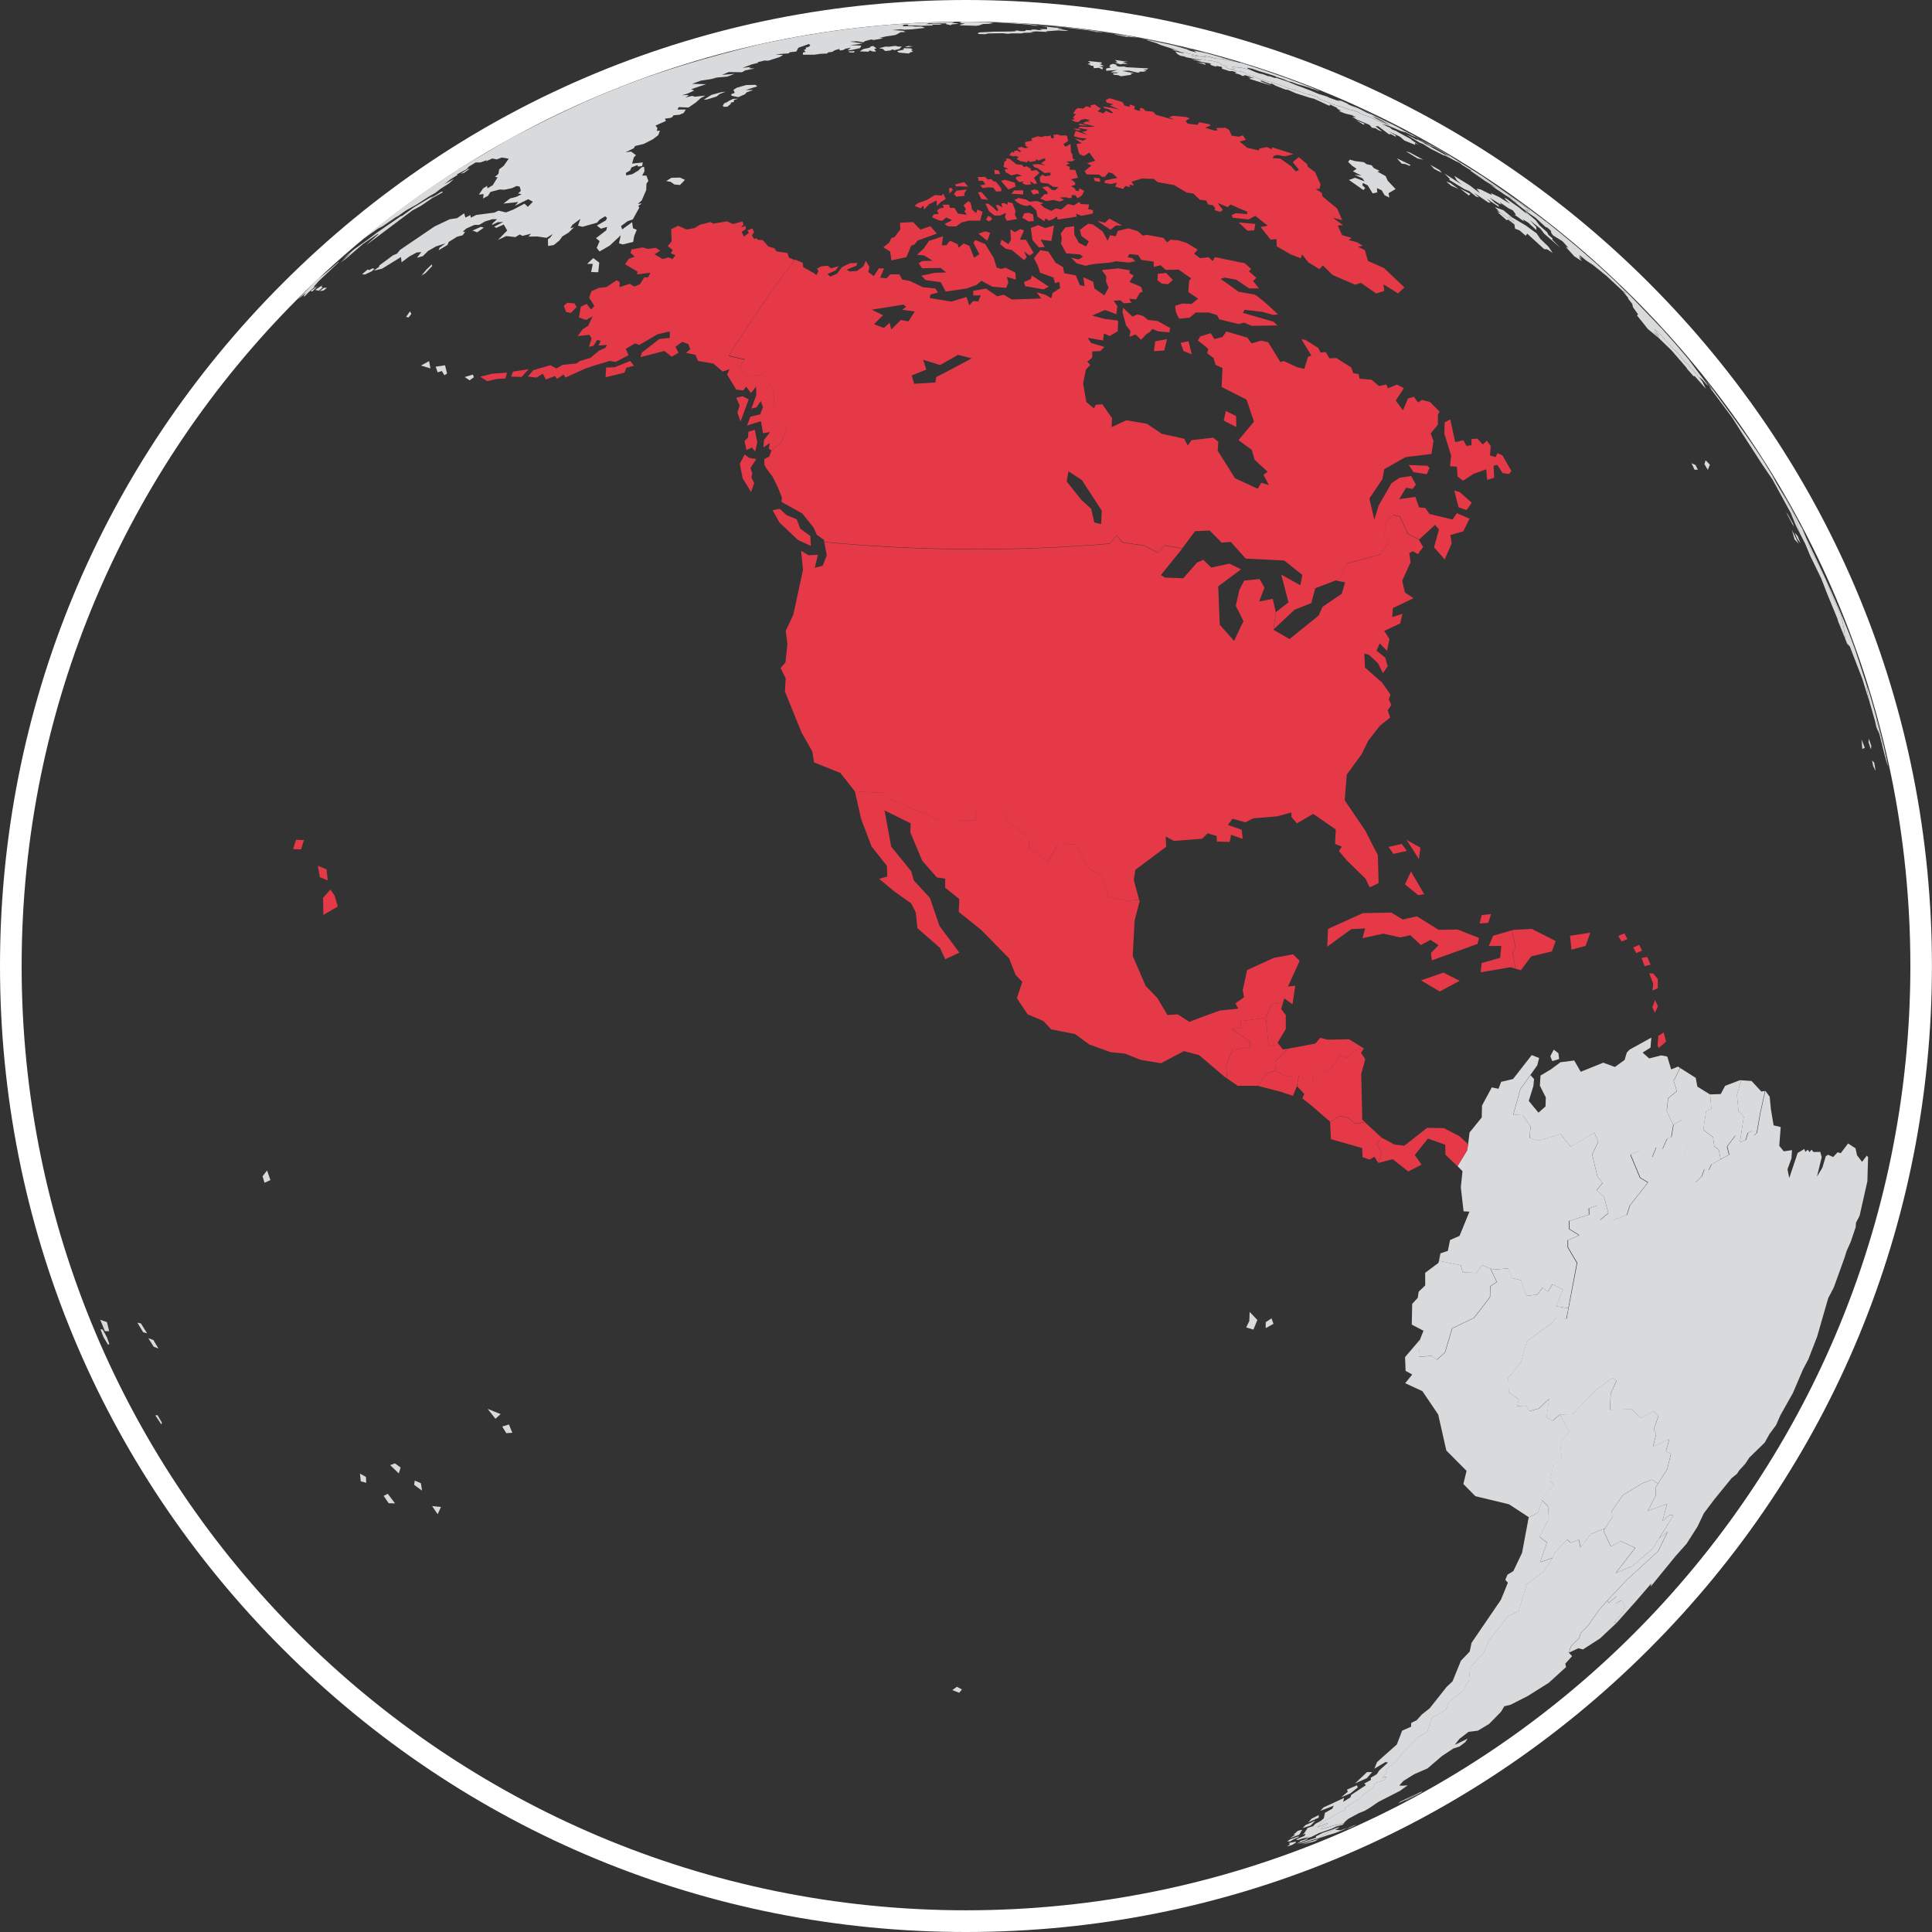 <?xml version="1.0" encoding="UTF-8"?>
<svg xmlns="http://www.w3.org/2000/svg" xmlns:xlink="http://www.w3.org/1999/xlink" viewBox="0 0 273.29 273.29">
  <rect x="0" y="0" width="273.29" height="273.29" fill="#333333" stroke="none"/>
  <defs>
    <style>
      .cls-1 {
        isolation: isolate;
      }

      .cls-2 {
        fill: none;
      }

      .cls-2, .cls-3, .cls-4, .cls-5 {
        stroke-width: 0px;
      }

      .cls-6 {
        clip-path: url(#clippath);
      }

      .cls-3 {
        fill: #e53948;
      }

      .cls-4 {
        fill: #fff;
      }

      .cls-5 {
        fill: #d9dadb;
      }

      .cls-7 {
        mix-blend-mode: multiply;
      }
    </style>
    <clipPath id="clippath">
      <circle class="cls-2" cx="136.55" cy="136.65" r="133.58" transform="translate(-56.63 136.58) rotate(-45)"/>
    </clipPath>
  </defs>
  <g class="cls-1">
    <g id="Layer_2" data-name="Layer 2">
      <g id="Globes">
        <g>
          <path class="cls-4" d="M136.65,3.06c73.78,0,133.58,59.81,133.58,133.58s-59.81,133.58-133.58,133.58S3.06,210.42,3.06,136.65,62.87,3.06,136.65,3.06M136.65,0c-36.5,0-70.81,14.21-96.62,40.02C14.21,65.83,0,100.15,0,136.65s14.21,70.81,40.02,96.62c25.81,25.81,60.12,40.02,96.62,40.02s70.81-14.21,96.62-40.02c25.81-25.81,40.02-60.12,40.02-96.62s-14.21-70.81-40.02-96.62C207.46,14.21,173.15,0,136.65,0h0Z"/>
          <g class="cls-7">
            <g class="cls-6">
              <g>
                <path class="cls-5" d="M14.21,188.02l.43,1.13.64,1.06.19-.08c-.11-.31-.22-.62-.33-.93l-.61-1.12-.33-.06Z"/>
                <polygon class="cls-5" points="14.84 188.3 15.44 188.3 15.13 187.02 14.18 186.69 14.84 188.3"/>
                <polygon class="cls-5" points="198.11 254.84 197.76 255.11 198.8 254.61 200.36 253.73 198.11 254.84"/>
                <polygon class="cls-5" points="198.85 254.69 198.85 254.69 198.85 254.69 198.85 254.69"/>
                <polygon class="cls-5" points="201.09 253.44 200.7 253.6 198.84 254.65 198.85 254.69 201.18 253.47 201.09 253.44"/>
                <path class="cls-5" d="M242.17,55.23l2.86,3.85,1.23,1.95,3.02,4.68,1.44,2.11,2.58,4.72.7,1.7.35.72.26.5h0c-.31-1.2-.74-2.39-1.3-3.58-.34-.59-.68-1.17-1.03-1.75l-1.32-2.35c-.09-.18-.19-.35-.29-.53l-.65-1.06c-.16-.27-.32-.54-.49-.81l-.95-1.47-.13-.2h0c-1.91-2.9-4.71-6.6-6.76-9.41l-.4-.5,1.02,1.48-.58-.64.42.59Z"/>
                <path class="cls-5" d="M256.11,78.72l1.5,3.09.87,2.23,1.44,3.5.08.32.8,1.96.2.5c-.1-1.09-.29-2.18-.58-3.27l-1.2-2.68-.54-1.32-.35-.94c-.76-1.59-1.55-3.16-2.38-4.71h0c-.28-.88-.62-1.75-1.03-2.62-.52-.98-1.06-1.95-1.62-2.91.56,1.19.99,2.39,1.3,3.58l.77,1.5.73,1.76Z"/>
                <g>
                  <path class="cls-5" d="M250.68,67.26l-.65-1.06c-.16-.27-.32-.54-.49-.81l-.95-1.47-.13-.2,2.8,4.59-.29-.52c-.09-.18-.19-.35-.29-.53Z"/>
                  <path class="cls-5" d="M253.66,72.49l.36.54-1.22-2.2-1.54-2.52,1.02,1.82c.47.78.93,1.57,1.38,2.36Z"/>
                  <polygon class="cls-5" points="241 53.41 241.3 53.8 241.7 54.3 241 53.41"/>
                </g>
                <polygon class="cls-5" points="264.5 98.24 264.16 97.17 264.19 97.31 264.75 99.02 264.5 98.24"/>
                <path class="cls-5" d="M253.66,72.49c.3.52.59,1.06.87,1.59-.17-.35-.35-.71-.51-1.05l-.36-.54Z"/>
                <path class="cls-5" d="M255.24,75.51c.27.63.51,1.26.71,1.9.83,1.55,1.62,3.12,2.38,4.71l.35.94.54,1.32,1.2,2.68c.29,1.09.49,2.18.58,3.27l.28.72.38.39,1.77,4.58,1.01,3.25-.43-2.21.26.63-.09-.36-1.84-5.67c-1.79-4.92-4.63-11.03-7.11-16.13Z"/>
                <path class="cls-5" d="M254.54,74.08c.23.47.46.94.7,1.43-.1-.24-.2-.49-.31-.73-.13-.24-.26-.47-.39-.7Z"/>
                <path class="cls-5" d="M265.76,102.68l-.24-.87-.06.05.28,1.12c.05.29.09.59.12.88l.29,1.2.14.54c-.02-.24-.05-.48-.09-.73l-.29-1.37.07.16-.22-.98Z"/>
                <path class="cls-5" d="M264.45,99.26l.11.39.66,2.31.2.9.43,1c-.03-.29-.07-.59-.12-.88l-.28-1.12.05-.04-.75-2.79-.25-.78-.34-1.07.12.5-.26-.63.43,2.21Z"/>
                <polygon class="cls-5" points="265.76 102.68 265.51 101.81 265.5 101.82 265.88 103.24 265.76 102.68"/>
                <path class="cls-5" d="M265.91,103.5l.29,1.37c.03.24.06.48.09.73l.3,1.2.32,1.18.04.11-.33-1.76c-.08-.47-.17-.93-.29-1.4,0-.03-.01-.06-.02-.09l-.43-1.59.09.41-.07-.16Z"/>
                <path class="cls-5" d="M267.27,109.1l.02.1-.31-1.46c-.03-.15-.06-.3-.09-.44l-.2-.87-.07-.31h0s0,0,0,0l-.28-1.18c.11.47.21.93.29,1.4l.33,1.76.1.29-.19-1.03.33,1.48.07.28Z"/>
                <g>
                  <polygon class="cls-5" points="267.39 109.62 267.39 109.62 267.39 109.62 267.39 109.62"/>
                  <path class="cls-5" d="M267.39,109.62l-.5-2.32c.03.15.06.3.09.44l.31,1.46.09.42Z"/>
                  <path class="cls-5" d="M266.62,106.1l-.28-1.18s-.01-.06-.02-.09l.38,1.58-.07-.31h0Z"/>
                </g>
                <polygon class="cls-3" points="45.69 127.02 45.75 129.42 47.78 128.23 47.34 126.69 46.73 125.83 45.69 127.02"/>
                <path class="cls-5" d="M153.84,9.08l.45.08-.14.1.52.07.05.32.74-.06c.16.08.31.15.47.23l.08-.27-.52-.16.68-.06c-.2-.09-.4-.18-.61-.27l.31-.07-.08-.17h0l-1.94-.19.41.25-.41.19Z"/>
                <polygon class="cls-5" points="156.47 10.01 158.1 9.89 157.34 10.11 157.13 10.23 158.28 10.26 157.82 10.37 157.42 10.37 157.54 10.57 158.16 10.63 158.58 10.79 160.05 10.57 159.94 10.41 160.42 10.35 158.72 10.03 159.68 9.99 160.91 10.27 161.18 10.24 161.19 10.13 161.77 10.14 162.21 10.01 161.72 9.89 162.21 9.84 162.45 9.68 159.37 9.51 159.01 9.41 158.32 9.43 157.84 9.29 158.02 9.18 157.44 9.03 157.05 9.16 156.92 9.43 157.16 9.55 156.47 9.69 156.47 10.01"/>
                <polygon class="cls-5" points="158.5 9.1 158.83 9.02 159.53 9.05 158.82 8.78 159.54 8.75 157.71 8.48 158.09 8.8 157.66 8.85 158.5 9.1"/>
                <polygon class="cls-5" points="194.31 23.76 194.03 23.38 193.35 23.24 192.91 22.94 191.64 22.78 190.94 22.58 190.7 22.91 191.33 23.5 191.9 23.87 191.37 24.23 192.59 24.85 191.63 24.72 192.74 25.24 193.02 25.65 191.68 25.15 190.81 25.45 192.85 26.88 193.12 26.61 192.71 26.2 192.79 25.88 193.47 26.22 194.17 27.36 194.82 27.21 194.77 26.61 195.44 26.91 195.86 27.62 196.53 27.95 196.41 27.33 197.41 26.75 196.29 25.55 196.01 24.91 194.83 24.27 195.17 24.18 194.31 23.76"/>
                <path class="cls-5" d="M205.14,25.35l-.17.07,2.18,1.33.68.28.98.78.41.12-.72-.67,2.05,1.4h.31s-.58-.57-.58-.57l1.77,1.19-.1-.28-.49-.31-.74-.73,1.39.87.28.09-.27-.32,1.29.87.59.29c.15.2.29.39.43.59l-.17.04,1.36.96-.24-.34.78.47,1.17,1.07-.02-.44-.92-.97,1.52,1.22.53.7,2.31,2.02-1.19-1.2.06-.16-.58-.48-.2-.39-1.06-.96-.55-.74-1.58-1.32.32.43-1.15-.94-1.78-1.25-.25-.04.43.43.41.38c-.39-.24-.77-.48-1.17-.71l-.36-.24-1.22-.57.16.27-1.64-.81-.53-.08.48.64-1.46-1.12-2.17-1.33.33.58.71.64-2.42-1.56.8.83Z"/>
                <polygon class="cls-5" points="205.16 25.89 204.57 25.67 205.27 26.27 206.35 26.75 205.16 25.89"/>
                <polygon class="cls-5" points="206.51 26.66 207.79 27.66 207.98 27.42 206.51 26.66"/>
                <path class="cls-5" d="M199.37,23.46l.16-.13-1.93-.93c.23.25.44.51.68.75l.52.06.57.25Z"/>
                <polygon class="cls-5" points="199.42 21.57 198.87 21.4 200.51 22.41 201.32 22.59 199.42 21.57"/>
                <path class="cls-5" d="M203.64,24.06l-1.31-.74.55.58,1.06.55c-.09-.13-.19-.26-.29-.39Z"/>
                <polygon class="cls-5" points="212.65 29.73 211.44 29.3 212.03 29.84 211.72 29.72 213.92 31.3 214.26 31.39 213.4 30.64 213.92 30.77 212.65 29.73"/>
                <polygon class="cls-5" points="211.72 29.72 212.26 30.18 211.79 29.98 213.13 31.15 213.33 31.06 214.22 31.75 214.31 32.35 214.97 32.61 215.82 33.35 216.03 33.05 218.43 35.24 218.86 35.27 219.63 35.78 219.05 34.91 217.89 33.79 217.37 33.02 215.82 31.89 213.92 30.77 213.4 30.64 214.26 31.39 213.92 31.3 211.72 29.72"/>
                <path class="cls-5" d="M220.05,186.49l-.62.71-3.48,2.54-.79,2.89-1.83,2.28.09,2.08,1.41.96-.22.95,1.21-.07.54.78c.45-.13.89-.26,1.33-.39l1.43-1.36c-.12.89-.24,1.77-.37,2.64l.86.46,1.03-.86,1.8-.04,3.41-3.52,2.23-1.6.6.35-.83,1.82-.12,2.32,3.08-.07,1.34,1.25,1.73-.99.72.68-.66,1.92.34.69c-.15.58-.3,1.15-.46,1.72.79-.35,1.57-.71,2.33-1.07-.16.58-.33,1.15-.5,1.72l.72.38-.53,2.16h0s0,0,0,0l-.16.26-1.44,2.26-.02,1.22-1.13,2.16,2.74-1-.67,2.42,1.06-.87.48.09-2.01,3.26,1.18-.93.03-.02-1.32,2.74-4.42,4.04-2.79,2.95.21.34,1.01-.91-.04.97c.28-.15.56-.29.83-.44l.49.83-.35.89-1.28,1.51.56-.16,2.55-2.86,2.23-2.58-.08.44,3.51-4.3,1.57-1.77,1.54-2.41.9-1.89,1.47-1.95,2.45-3.01.76-.62.34-.51.86-.94.54-.83,2.19-2.14.68-1.22.93-1.26c.2-.45.4-.91.6-1.37l1.78-3.17,1.41-3.3.77-1.46,1.24-3.2,1.57-5.45.79-1.51,1.54-4.27.27-.88.59-1.32.7-2.07.04-.62.51-.98,1.1-4.88.1-3.42-.18-.21-.67.88-.71-.92-.22-1-1.05-.68-1.04,1.38-.43-.14-.64.68-.71-.32-.33.19-.48,1.63-.77,1.27.67-2.74-.2-.76-.96.02-.28-.34-.29.36-.23-.36-.35.32-.14-.41-.95.56-1.19,3.55-.25-1.23.56-1.54.08-1.18-1.17.17-.63-.78.2-2.66-1-.23-.39-2.33-.17-1.73-.61-.83-.71,3.23-.47,2.74-.46.36-.2-.66-.59.27-.33,1.03-.77.28-.68-.95-1.17,1.58.29,1.13-1.17.65h0s-1.34.73-1.34.73l-.37.82-.62-.14-.39,1.04-.85.83-.96-1.06c-.01-.62-.03-1.24-.05-1.85l-.6-.81.94-2.73-1.23-2.43-1.24.73-.29,1.71c-.2.09-.4.17-.6.26l-.64,1.42-.9-.2-.57,1.39-1.88-.86-1.2.5,1.37,3.27,1.11.66-2.56,3.27-.43,1.33-1.91.73-.67-1.02-1.25,1.06-.36-2.09c-.39.13-.78.26-1.17.39,0,.3.01.59.02.89-.93.31-1.88.61-2.83.91,0,.38.01.75.01,1.13l1.43.88-1.61.7c0,.34,0,.67,0,1.01l1.24,2.1.06.11-1.51,7.89-1.47-.08Z"/>
                <polygon class="cls-5" points="246.89 161.29 247.22 160.26 247.81 159.99 248.01 160.65 248.47 160.29 248.95 157.55 249.66 154.32 249.15 154.4 247.76 152.91 246.31 152.81 245.69 154.86 245.92 157.17 246.66 157.98 246.12 161.57 246.89 161.29"/>
                <path class="cls-5" d="M240.95,159.82l1.36,1.02.19,1.31.63.46.26,1.37,1.17-.65-.29-1.13,1.17-1.58.68.95.55-3.59-.74-.81-.23-2.31.61-2.05h-.22s-2.06.78-2.06.78l-.63,1.17-1.5.05.17,2.03c-.25.12-.5.25-.75.37l-.38,2.61Z"/>
                <path class="cls-5" d="M235.76,157.16l.92,1.97,1.24-.73,1.23,2.43-.94,2.73.6.81c.02.62.04,1.24.05,1.85l.96,1.06.85-.83.39-1.04.62.14.37-.82,1.34-.73h0s-.26-1.37-.26-1.37l-.63-.46-.19-1.31-1.36-1.02.38-2.61c.25-.12.5-.24.75-.37l-.17-2.03-1.81-1.12-.23-1.24-2.21-1.4-.9,1.85.44,1.44-1.23,1.02-.19,1.8Z"/>
                <path class="cls-5" d="M217,152.64l-.51-.56-1.42,1.99-1.01,3.62,1.35.06,1.1,1.61-.13,1.61,1.29.38c1.04-.3,2.06-.61,3.07-.92l1.46,1.79,3.34-1.99.55,1.27-.86,1.83.73,3.1.75.92-.87,1.03,1.06.92.61,2.29.67,1.02,1.91-.73.43-1.33,2.56-3.27-1.11-.66-1.37-3.27,1.2-.5,1.88.86.57-1.39.9.2.64-1.42c.2-.09.4-.17.6-.26l.29-1.71-.92-1.97.19-1.8,1.23-1.02-.44-1.44.9-1.85-.27-.17s-.01,0-.02,0l-.96.39-.55-1.82-.87-.16-1.69.43-.93-.83,1.12-.7.11-1.41-3.06,1.69-.4.41-.31,1.05-1.38,1-1.64-.61-3.19,1.29-.92-1.6-1.95.25-1.34,1-1.48.88-.09,1.43.84,1.67-.04,1.27-1,.88-1.37-1.66.65-2.1.1-1.01Z"/>
                <polygon class="cls-3" points="235.34 146.05 234.58 146.52 234.47 147.9 234.63 148.25 235.67 147.35 235.34 146.05"/>
                <path class="cls-5" d="M205.11,175.44l-.31,1.5-1.04.35-.21,1.06h0s3.08.64,3.08.64l.29.98,1.92.1.79-1.11,1.18.48.38.15,2.15-.16.48,1.35,1.31.31.79,2.22,1.52-.17.76-1h0s0,0,0,0l.75.56.65-1.04,1.49.76-.99,2.36,1.74.28,1.2-6.4-.06-.11-1.24-2.1c0-.33,0-.67,0-1.01l1.61-.7-1.43-.88c0-.38,0-.75-.01-1.13.96-.3,1.9-.61,2.83-.91,0-.3,0-.59-.02-.89.39-.13.78-.26,1.17-.39l.36,2.09,1.25-1.06-.61-2.29-1.06-.92.87-1.03-.75-.92-.73-3.1.86-1.83-.55-1.27-3.34,1.99-1.46-1.79c-1.01.31-2.03.62-3.07.92l-1.29-.38.13-1.61-1.1-1.61-1.35-.06,1.01-3.62,1.42-1.99.97-1.36.27-1.04-1.05-.41-2.64,3.38-1.68.4-.38.98-.95-.19-1.38,2.56-.04,1.69-1.72,2.12-.2,1.64-.16.91-1.35,2.21.71.72-.24,2.26.39,3.42.83.04-1.4,3.43-1.35.59Z"/>
                <path class="cls-5" d="M200.67,191.93l1.79-.14.76.54,1.16-1.02,1.02-3.42,3.11-1.49,2.24-2.94c.01-.5.02-1,.03-1.51l.93-.62-.91-1.9h0s-1.18-.48-1.18-.48l-.79,1.11h0s-1.92-.1-1.92-.1l-.29-.98-3.08-.64h0s-.06.3-.06.3l-1.88,1.4c0,.57,0,1.13,0,1.7,0,.03,0,.06,0,.09l-.93.89-.12.86-.79.86c-.01.98-.04,1.96-.06,2.93l1.66.87-.49,1.23-.2,2.45Z"/>
                <path class="cls-5" d="M200.85,189.51l-2.1,2.46.08,1.95.94.51-1,1.23,2.44,1.13,2.23,3.3,1.15,5.09,2.86,2.88-.45,1.86,1.69,1.72,4.77,1.15,2.8,1.83v.02s1.28-.66,1.28-.66l.77-2.19,1.54-1.7-.56-.63.44-2.24,1.22-1.01-.26-2.15,1.32-1.49-1.34-2.47-1.03.86-.86-.46c.13-.87.26-1.75.37-2.64l-1.43,1.36c-.44.13-.88.26-1.33.39l-.54-.78-1.21.07.21-.95-1.4-.96-.09-2.08,1.83-2.28.79-2.89,3.48-2.54.62-.72,1.46.08.32-1.5-1.74-.28.99-2.36-1.49-.76-.65,1.04-.75-.56h0s-.76,1-.76,1l-1.52.17-.78-2.22-1.31-.31-.48-1.35-2.15.16-.38-.15h0s.91,1.9.91,1.9l-.93.62c0,.5-.02,1.01-.03,1.51l-2.24,2.94-3.11,1.49-1.02,3.42-1.16,1.02-.76-.54-1.79.14.2-2.45-.02.03Z"/>
                <polygon class="cls-5" points="226.83 216.53 227.88 218.76 229.28 218 231.33 218.96 228.56 222.51 230.88 221.56 233.77 219.08 234.68 217.62 236.7 214.37 236.22 214.27 235.16 215.14 235.82 212.72 233.08 213.72 234.21 211.55 234.23 210.33 234.53 209.86 233.67 209.3 232.36 209.8 229.57 211.51 227.99 213.74 228.07 214.6 228.06 214.6 228.06 214.61 227.05 216.2 226.83 216.53"/>
                <path class="cls-5" d="M227.57,226.75l-.21-.34-1.19,1.38-1.49,2.13-1.07,1.08-.22.73-1.16,1.12-.29.92,1.32-.61.66.16,2.43-1.57h0s2.48-2.33,2.48-2.33l-.56.16,1.28-1.51.35-.89-.49-.83c-.27.15-.55.29-.83.44l.04-.97-1.01.91Z"/>
                <path class="cls-5" d="M183.32,260.21l.32.05,1.53-.49-.77.37,1.03-.27,1.14-.57,1.82-.63.59-.29.95-.26.14-.16.08-.1c-.32.1-.64.21-.97.31l-.16-.04c-.69.22-1.4.43-2.11.64l-.09-.13.86-.46.16-.31-1.51.64.66-.68,1.6-.94,1.7-.88v-.35s1.95-1.15,1.95-1.15l.94-.9,1.08-.71.24-.67,1.16-.35.51-.53-.63.12.65-.73-.17-.28.34-.41.93-.7c.35-.41.69-.82,1.03-1.24l2.3-2.37,1.29-.81.64-1.93,1.97-1.12.41-1.1,1.99-1.55.87-1.5.18-1.81,1.94-2.2.65-1.59,2.77-3.49,1.5-.73,1.14-3.8,2.4-1.8,1.28-1.94-1.79.61.95-2.77-1.03-.8,1.31-2.55-.11-1.82-.85-.79s0,0,0,0l-.61,1.74-1.28.66-.94,5.01-1.23,2.58-.83.5-.31.73.37.41-.99,2.42-4.15,6.08-.27,1.25-1.24,1.29-1.18,2.91-.84.79-2.4,3.03-1.08.85-.76.84-.77.37-.02.54-1.26.56-.75,1.95-2.8,2.49-.38.94,1.57-.94.36.07-1.24,1.11-.33.52-.88.53.05.29-.96.52.23.23-2.07,1.37-.12.36-1.02.63.13-.56-2.93,1.36-.43.47,1.9-.73-.21.43-1.04.58-.16.78-.45.38-.72.38-.35.35-.77.25-.47.74c-.08.06-.17.12-.25.18l.46-.09-.21.31-1.19.49Z"/>
                <polygon class="cls-5" points="185.53 257.26 185.05 257.79 186.54 257.11 186.54 256.75 185.53 257.26"/>
                <polygon class="cls-5" points="184.68 258.16 184.26 258.59 185.38 258.23 186.07 257.53 184.68 258.16"/>
                <polygon class="cls-5" points="183.8 259.51 184.2 258.83 183.61 258.96 182.98 259.5 183.22 259.51 182.46 260.04 183.8 259.51"/>
                <path class="cls-5" d="M183.79,259.84l-.17-.06-1.15.42c-.13.09-.26.19-.4.28h.42s.53-.32.53-.32l.76-.32Z"/>
                <path class="cls-5" d="M182.75,260.99c.18-.11.37-.22.55-.34v-.14s-.97.18-.97.18l.12.22-.42.28c.24-.07.48-.13.72-.2Z"/>
                <polygon class="cls-5" points="183.93 260.41 183.89 260.53 183.42 260.81 184.85 260.26 185.1 260.09 183.93 260.41"/>
                <polygon class="cls-5" points="185.3 260.49 184.16 260.92 186 260.45 186.53 260.13 185.3 260.49"/>
                <polygon class="cls-5" points="191.44 258.24 190.48 258.69 190.85 258.58 191.89 258.11 191.44 258.24"/>
                <path class="cls-5" d="M189.31,258.48l-.48.17c-.77.48-1.54.94-2.33,1.38l.22-.06,1.17-.39.86-.25,1.23-.47h0l.58-.28-.94.32-.76-.08.63-.32h-.16Z"/>
                <path class="cls-5" d="M183.63,260.83l.9-.18,1.03-.36.93-.25c.79-.44,1.56-.9,2.33-1.38l-1.73.61-.97.5.05.18-.96.3-1.58.59Z"/>
                <path class="cls-5" d="M193.36,250.68l-1.68,1.59,1.68-.75c.25-.28.49-.56.73-.85h-.73Z"/>
                <polygon class="cls-5" points="191.04 253.67 191.04 253.67 192.06 252.84 191.94 252.54 190.54 253.15 190.65 253.45 189.71 254.24 191.04 253.67"/>
                <path class="cls-5" d="M218.82,218.19l-.95,2.77,1.79-.61c.09-.23.17-.46.25-.7l1.76-1.87.53.44c.39-.14.77-.28,1.15-.43l.23,1.11,1.44-1.9c.69-.27,1.36-.54,2.03-.81l1.02-1.59h0s-.08-.87-.08-.87l1.58-2.23,2.79-1.71,1.31-.49.86.56,1.14-1.8.16-.26s0,0,0,0l.53-2.16-.72-.38c.17-.57.34-1.14.5-1.72-.76.36-1.54.72-2.33,1.07.16-.57.31-1.14.46-1.72l-.34-.69.66-1.92-.72-.68-1.73.99-1.34-1.25-3.08.07.12-2.32.83-1.82-.6-.35-2.23,1.6-3.41,3.52-1.8.04,1.34,2.47-1.32,1.49.26,2.15-1.22,1.01-.44,2.24.56.63-1.54,1.7-.15.45s0,0,0,0l.85.79.11,1.82-1.31,2.55,1.03.8Z"/>
                <path class="cls-5" d="M186.98,257.82l-.66.68,1.51-.64-.16.31-.86.46.09.13c.72-.21,1.42-.42,2.11-.64l.16.04c.33-.1.65-.21.97-.31l.13-.17.44-.39,1.52-.82.86-.35.62-.37,1.28-.87,3.07-1.57,1.06-.77-.74.06-.45-.03.59-.65,1.51-.94,1.9-.83,2.03-1.74,1.61-1.07.89-.29.81-.61.33-.5-1.81.88.64-.84,1.3-1,1.32-.17,1.59-.95,1.68-1.71.47-.79.9-.22,2.4-1.22,2.99-1.88,2.44-2.22-.1-.49.96-1.06-.46-.5.29-.92,1.16-1.12.22-.73,1.07-1.08,1.49-2.13,1.19-1.38,2.79-2.95,4.42-4.04,1.32-2.74-.03.02-1.18.93-.91,1.46-2.9,2.48-2.32.95,2.77-3.56-2.04-.96-1.4.77-1.05-2.24.21-.33c-.67.27-1.34.54-2.03.81l-1.44,1.9-.23-1.11c-.38.14-.77.29-1.15.43l-.53-.44-1.76,1.87c-.08.23-.17.46-.25.7l-1.28,1.94-2.4,1.8-1.14,3.8-1.5.73-2.77,3.49-.65,1.59-1.94,2.2-.18,1.81-.87,1.5-1.99,1.55-.41,1.1-1.97,1.12-.64,1.93-1.29.81-2.3,2.37c-.34.42-.68.83-1.03,1.24l-.93.7-.34.41.17.28-.65.73.63-.12-.51.53-1.16.35-.24.67-1.08.71-.94.9-1.95,1.15v.35s-1.7.88-1.7.88l-1.6.94Z"/>
                <polygon class="cls-3" points="224.96 131.93 222.09 132.37 222.29 134.33 224.29 133.8 224.96 131.93"/>
                <polygon class="cls-3" points="199.59 123.27 198.74 125.1 200.62 126.63 201.46 126.49 199.59 123.27"/>
                <path class="cls-3" d="M206.17,131.48l-2.66.05-3.09-1.91c-.35.08-.7.16-1.05.24-.31.07-.63.14-.94.21l-1.63-.98-4.02.08-4.92,2.22-.12,2.52,3.41-2.48,1.96-.1-.38,1.38,2.94-.64,2.41.53c.47-.1.94-.2,1.41-.31l1.49,1.39,1.37-.73,1.14.75-1.08,1.1.13,1.05,6.46-2.33h0l.21-.84-3.04-1.2Z"/>
                <polygon class="cls-3" points="206.49 138.74 204.17 137.58 201.01 138.68 203.66 140.25 203.66 140.25 206.49 138.74"/>
                <path class="cls-3" d="M209.58,136.22l-.12,1.31,4.2-.71.72.2c-.14-.75-.29-1.49-.44-2.24l.44-.75c-.17-.81-.34-1.62-.52-2.43-.87.26-1.75.51-2.64.76l-.62,1.46,1.76-.02-.15,1.69-2.64.74Z"/>
                <path class="cls-3" d="M214.39,137.03l.75.21,1.47-1.97,2.9-.68.55-1.48-3.38-1.71-2.56.13c-.08.02-.16.05-.24.07.18.81.35,1.62.52,2.43l-.44.75c.15.75.3,1.49.44,2.24Z"/>
                <polygon class="cls-3" points="201.99 161.06 204.44 161.93 204.45 163.32 206.18 164.98 207.52 162.77 207.68 161.86 206.48 160.74 204.25 159.58 201.87 159.54 198.64 162.07 197.23 161.89 195.46 160.94 194.76 161.83 195.5 163.1 194.98 164.5 197 163.97 199.2 165.71 201.09 164.74 200.12 163.39 201.86 161.21 201.99 161.06"/>
                <path class="cls-3" d="M193.05,158.72c-.45.08-.9.16-1.35.24l-1-.84-1.23-.25-1.32.83.11,2.44,4.42,1.26.06,1.28,1.01.35.66-.41.56.89.52-1.4-.74-1.28h0l.7-.89-2.41-2.22Z"/>
                <path class="cls-3" d="M184.22,155.36l1.36,1.09,2.58,2.23,1.32-.83,1.23.25,1,.84c.45-.08.9-.16,1.35-.24l-.36-.32-.15-6.48.57-2.06-.6-.93.41-.61c-.33.06-.66.12-.99.18l-1.44,1.14-.97-.28-1.64,2.22-.78-.24-1.47.89.21,1.18h0s0,0,0,0l-1.35,1.36-.28.6Z"/>
                <polygon class="cls-3" points="183.46 153.62 183.7 152.16 181.78 152.19 180.41 151.46 179.11 151.89 177.9 153.59 181.07 154.41 182.9 155.01 183.46 153.62"/>
                <path class="cls-3" d="M187.89,151.57l1.64-2.22.97.28,1.43-1.14c.33-.06.66-.12.99-.18l-2.09-1.3-2.99.06-1.1-.26-.67.8-3.95.75-1.76,1.85.06,1.25,1.37.73,1.92-.03-.24,1.47,1.05,1.14,1.35-1.36h0s-.21-1.18-.21-1.18l1.47-.89.78.24Z"/>
                <path class="cls-3" d="M173.44,150.79c.04.59.09,1.18.13,1.76l1.52,1.04h2.82s1.21-1.71,1.21-1.71l1.3-.44-.06-1.25,1.76-1.85-.65.12-.55-.71c-.49.07-.98.13-1.48.2-.12-1.33-.25-2.65-.38-3.97-1.18.16-2.37.3-3.56.45.03.32.06.65.09.97-.46.05-.91.11-1.37.16l2.59,1.73c.03.29.05.59.08.88-.84.1-1.69.2-2.53.3l-.92,2.31Z"/>
                <path class="cls-3" d="M179.87,142.05l-.81,1.94c.13,1.32.26,2.65.38,3.97.49-.07.99-.13,1.48-.2l-.2-.26,1.16-1.94h0v-1.97s-.66-.88-.66-.88l.28-.89c-.54.08-1.08.15-1.62.22Z"/>
                <path class="cls-3" d="M123.26,119.71l2.2,2.77.05,1.5-1.15.34,2.15,1.78,2.39,1.7.64,1.26.23,2.23,3.2,2.8.74,1.6,1.99-.94-2.81-3.78-1.34-3.94-2.29-2.49-.36-1.29-2.84-3.5-.94-5.12,3.7,1.84c-.02.42-.03.84-.05,1.26l1.68,4.02,2.08,2.37,1.18.17c0,.42-.01.85-.02,1.27l2.01,1.63-.08,1.8,3.25,2.62,3.88,3.97.91,2.33.95.98-.77,2.31,1.51,2.27,2.26.97,1.08,1.17,3.36.65,2.02,1.48,3.01,1.09,2.06.21,2.2.88,2.88.48,3.25-1.72,2.15.57,3.58,3.05.36.25c-.04-.59-.08-1.18-.13-1.76l.92-2.31c.85-.1,1.69-.2,2.53-.3-.03-.29-.05-.59-.08-.88l-2.59-1.73c.46-.05.91-.11,1.37-.16-.03-.32-.06-.65-.09-.97,1.19-.14,2.37-.29,3.56-.45l.81-1.94c.54-.07,1.08-.15,1.62-.22l.19-.6,1.16.82.39-2.61-1.03.11,1.65-3.63-.93-.93-2.73.51-3.77,1.72-.62,2.85.18,1-1.22.85.41.76-2.59.26-2.44.88-1.89.73-1.63-1.06-1.47.09-1.43-2.41-1.66-1.72-1.82-4.23.26-4.98.71-2.74-.06-.23c-.6.05-1.21.09-1.81.13l-2.58-.54-.83-3.01-1.8-.91-2.06-3.5-2.41.04-1.4,2.39-2.69-1.94c-.01-.42-.03-.84-.04-1.27l-3.06-2.68-.67-1.21c-1.25.01-2.49.02-3.73.02,0,.4,0,.81,0,1.22-1.73,0-3.46-.02-5.19-.05l-6.86-2.82c.02-.32.04-.64.05-.95-1.72-.07-3.43-.16-5.13-.26l.86,3.86,1.48,3.9Z"/>
                <path class="cls-3" d="M210.33,62.34l-.59.54-.76-.83-.82.04-.02.89-.71.09-.42-.79-1.17.25-.69-3.21c-.26.14-.52.28-.79.42l-.05,1.61.96,3.09-.16,1.49.98.1.08,1.37.79.6,1.5-.98,1.77-.63.14,1.5.99-.32-.09-1.7.54-.1.74,1.15.88.13.37-.41-1.27-2.23-.71-.3-.25.54-.8-.21.1-1.35-.52-.72Z"/>
                <path class="cls-3" d="M202.21,66.2l-.31-.32-2.63-.1c.23.34.46.67.68,1.01l1.87.29.39-.88Z"/>
                <polygon class="cls-3" points="208.19 71.11 206.47 69.6 205.71 69.39 206.32 71.76 207.45 72.15 208.19 71.11"/>
                <polygon class="cls-3" points="173.41 58.13 173.1 59.49 174.88 60.41 174.85 58.86 173.41 58.13"/>
                <path class="cls-3" d="M150.07,34.45l.76,1.39,1.95.15.41.34-.6.37-1.07-.24.78.79,1.28.35c1.39-.45,2.87-.24,4.27-.64l1.84.18c.3-.06.61-.13.91-.19l-.45-.45-.63-.1.22-.46,1.25.13.46.69,1.74.25.02.74c.32-.08.64-.15.96-.23l.73.66,1.83-.04,1.76,1.24-.27.3-.13,1.63,1.38.94-.91.74-1.3-.05c-.3.09-.71.21-1.01.3q-.07.89.56,1.84l1.49-.15.83-.72h1.86s1.17.37,1.17.37l.32.6,2.72.65.8-.19,1.05.45,3.62-.05-.5-.52-1.58-.46-2.78-.8.24-.44,2.56.3,1.45.42.74-.06q-2.67-2.5-3.33-2.81l-2.28-.4-1.55-1.13-.97-.69c.18-.06.37-.12.55-.18l1.65.29,1.83,1.24h1.38s-.83-1.05-.83-1.05l.47-.45-1.06-.92.33-.32c-.3-.28-.6-.55-.91-.82l-4.23-.87-.32.57c-.19-.18-.38-.37-.56-.55l-1.22.13-.85-.63.51-.58-1.54-.94-1.13-.36-1.16-.11-.48.39-.54-.65-2.42-.43c-.16.04-.32.09-.48.13l-.73-.65-1.31-.39c-.49.12-.98.24-1.49.35l-.31.77-.79-.15-.36.78-.69-1.31-1.42-1.01-.64-.08-1.17.86.22.87,1.04.76-.37.72-1.02-.5c-.22-.39-.43-.77-.65-1.15l-.04-1.22c-.41.06-.82.13-1.23.18l-.66.86.15.65-.09.78Z"/>
                <polygon class="cls-3" points="165.22 40.2 165.9 39.6 164.95 38.61 163.77 38.73 163.73 39.64 164.33 40.12 165.22 40.2"/>
                <polygon class="cls-3" points="159.91 46.81 159.77 47.65 160.63 47.3 161.41 48.07 162.14 47.28 162.66 46.95 163 46.53 163.87 46.88 165.41 47.01 165.41 47.01 165.52 46.4 163.78 45.42 162.41 45.26 161.68 44.68 160.88 44.47 160.2 44.79 158.86 43.54 158.78 44.15 159.29 46.03 159.91 46.81"/>
                <path class="cls-3" d="M165.08,47.97c-.55.11-1.11.21-1.67.31l-.18,1.39,1.46-.09.39-1.6Z"/>
                <path class="cls-3" d="M168.12,48.26c-.37.08-.75.16-1.12.24l.42,1.16,1.16.46-.46-1.87Z"/>
                <polygon class="cls-3" points="157.84 31.89 158.74 31.91 156.94 30.93 156.3 31.51 155.18 31.23 157.09 32.5 157.84 31.89"/>
                <polygon class="cls-3" points="147.61 40.93 148.36 40.55 145.96 38.98 145.84 39.45 144.85 39.9 145 40.48 147.61 40.93"/>
                <polygon class="cls-3" points="131.92 36.88 130.47 36.92 129.95 37.23 130.44 37.95 133.06 37.9 133.84 38.54 132.19 38.59 130.33 39 130.94 39.62 133.07 39.92 133.78 41.25 136.76 40.8 138.14 40.3 138.83 39.72 140.38 40.56 142.33 40.71 142.63 39.98 142.43 39.17 143.68 39.55 143.64 38.57 142.23 37.86 141.65 38.04 140.99 37.86 140.56 36.48 139.36 34.52 137.95 33.95 137.7 34.36 138.54 35.96 137.79 36.46 137.12 34.78 136.32 34.44 135.58 35.06 135.48 34.54 134.37 34.05 133.87 34.7 133.21 34.7 133.41 33.42 131.42 34.08 130.65 35.17 129.72 36.04 130.72 36.14 131.92 36.88"/>
                <polygon class="cls-3" points="126.09 36.83 128.22 36.37 128.89 34.76 129.36 34.58 129.81 34.02 132.52 33.04 131.59 31.99 130.2 32.48 129.15 31.41 127.32 31.51 127.35 32.47 126.55 33.52 126.08 33.68 125.79 34.31 124.94 34.98 125.92 35.58 126.09 36.83"/>
                <polygon class="cls-3" points="143.1 35.35 144.87 36.8 145.24 36.37 144.85 35.57 145.64 36.15 146.2 35.76 145.12 33.91 144.27 33.92 144.84 32.6 144.34 32.41 143.54 32.84 142.91 32.44 143.01 33.91 142.65 34.53 141.68 33.92 141.47 34.53 142.25 35.19 143.1 35.35"/>
                <path class="cls-3" d="M152.14,17.22l.42.05c.14-.11.28-.23.4-.34l.53-.1.76.15-.46.09.47.18-.69-.05-.37.26,1.75.46-1.29.04-.78-.06-.4.19,1.39.25-.32.23-.51.05.8.47-1.71-.58c-.04.23-.16.53-.23.76l.73.22,1.12.12-.55.29-1.19-.33,1.01.7-.66.06-.05.19.36,1.26.64.29.43-.27.35-.22.84,1.16-1.17.35.61.32-.96.81.31.45,1.76.03.41.32h.37s.57-.64.57-.64l.56.16.67.62-1.72.35-.11.36.85.16.9-.18-.23.54,1.11.34.36-.43.59.18-.02-.38.61.17-.34-.57,1.5-.45,1.65.06.53.45,2.34.42,1.77,1.05.95.15.91.87.92.12.24.54.71.13.33.42-.12.26.84.26.34-.3-.72-.96,1.41.58.42-.38,1.21.56,1.12.45v.35s-1.61-.12-1.61-.12l-.58.28.15.36,2.25.24.94-.51,1.76,1.39-1,.19,1.41,1.79.83-.09.03,1.03,1.95,1.13,1.46.57.19-.57.85,1.12,1.59.98.49-.53,1.38,1.36,3.2,1.38.79-.28,2.17,1.52,1.15-.37-.11-.93,2.05,1.28.91-.85-2.91-2.75-2.24-.98-.44-1.53-.98-.49.68-.14-.81-.49-1.21-.32.46-.29-1.36-.4-.62-1.35.74-.08-1.45-1.04,1.34.36-.71-1.65-2.08-1.72-.09-.5-.89-.57.56.02.15-.64-.79-1.76-1-.73-.15-.42-1.15-.96-.84.71.88,1.1-.43.23-.72-.77-1.5-1.06-1.07-.07.15-.32.52-.12,1.04.19,1.24-.32-3.05-.96c-.01.1-.03.2-.05.3l-.63-.34-1.12.22-.03.27-1.67-.38-1.07-.87.87-.26-.43-.63-.52.19-1.05-.14-.34-.8-.56-.32-1.31.04.23.33-.5.02-1.31-.4.79-.28-.14-.21-1.45-.28-.26.37-1.38-.17-.3-.38.58-.38-.49-.18-1.85-.17-.58.18.73.39-2.56-.71-.46-.45-1.07-.11-.19-.26-.45-.2-.16.26.16.2-.49-.06-.45-.21.12-.38-.68-.25-.1.34-.68-.19-.31-.5-1.81-.54-.56.27.16.36.96.23-.54.15.68.31.75.29-1.36-.28-1.02-.15.19.24.63.15.66.52h-.4s-.67-.3-.67-.3l-.38.37-.79-.32.45-.35-.88-.61-.61.15.12.31-.68-.2-.23.16-.22.16-.75-.07-.35.26c-.08.16-.2.35-.29.5l.44.18-.24.07-.27.4.33.12-.52.16.55.28Z"/>
                <polygon class="cls-3" points="153.81 17.74 152.73 17.48 152.58 17.66 153.24 17.76 153.81 17.74"/>
                <polygon class="cls-3" points="152.96 18.41 152.96 18.41 152.6 18.23 151.78 18.18 152.4 18.44 152.96 18.41"/>
                <polygon class="cls-3" points="155.62 25.73 155.56 25.22 154.71 25.15 154.89 25.63 155.62 25.73"/>
                <polygon class="cls-3" points="177.57 31.67 175.22 31.47 176.46 32.64 177.41 32.58 177.57 31.67"/>
                <path class="cls-3" d="M143.75,22.07l.33.17-.27.25.54.31.96.16.15-.32.17.27c.31-.05.62-.1.92-.15l-.03-.23.38.17.94-.33.02.32-.63.4.64.3-1-.18-.83.06.3.39.44.13.95.68.86-.06v.4c-.26.05-.52.09-.78.13l-.34-.24-.39.35.05.66.24.17.9.08.71.46.73.05-.43.43-.49-.04-.56-.5c-.28.04-.56.09-.84.13l.71.6.14.33c-.17.02-.34.05-.51.07l-.58.61.82.34c.36-.05.72-.1,1.07-.15l.87.22.61-.23-.6-.35.92-.02.33.13.41-.05.03-.4.47.02c.12.15.24.3.37.44l.61-.43.31-.61-.69-.37-.07.38-.42-.04-.19-.36-.49-.29.57-.17v-.35s-.6-.44-.6-.44c.34-.07.67-.15.99-.23l-.38-1.11-.82-.03c.02-.11.05-.26.08-.37-.37-.18-.48-.22-.57-.26l.52-.25-.47-.28.8-.02.45-.24-.35-.12-.03-.59-.21-.34-.06-1.17-.71.4-.3-.38.67-.42-.16-.71c-.07-.03-.13-.07-.2-.1l-.67.03-.57-.19c-.08.03-.15.06-.23.09l-.26-.05.09.51h-.37s-.14-.39-.14-.39l-.39.13-.34-.05c-.17.05-.34.11-.52.16l-.54-.11-.89.31.1.39s-.05-.04-.08-.07c-.03,0-.06.01-.1.02-.27.06-.54.12-.82.17l.05.51.39.27c-.14.03-.29.05-.43.08l-.52-.18-.5.13.03.2.43.27-.22.13-.34-.23-.44.08.02.26-.33-.13-.37.43.45.2c.19-.02.37-.04.56-.07Z"/>
                <path class="cls-3" d="M142.12,23.99c.05.12.1.24.14.36l.79.46.82-.19.69.23-.8.17-.08.27.49.46c.21-.02.41-.04.62-.07l-.19.22.53.26c.25-.03.5-.06.75-.09l-.18-.48.6.43c.14-.02.28-.04.42-.06l-.46-.8.78-.7-.44-.4c-.25.04-.5.08-.75.11l-.05-.3-.63-.38-.28.19-.34-.37-.77-.06-.99-.8-.47-.03.04.28-.28.16-.13.75.68.27-.53.1Z"/>
                <path class="cls-3" d="M145.77,29l.86.82v.26s.14.57.14.57l.93.64.21-.4.46.32.58-.21.55-.37.12.42c.9-.12,1.79-.26,2.68-.41l-.08-.43.71.32c.56-.1,1.12-.21,1.67-.32v-.48s-.69-.17-.69-.17l.16-.64-1.19-.05c-.08-.1-.16-.2-.24-.3l-.72.48-.86-.19-.94.78-.79-.16-.61.36-1.02-.48-.52-.46.42-.15-.94-.32c-.33.04-.67.08-1.01.11l-.47-.3-1.11-.24c-.17.09-.4.21-.57.3q.91.8,1.79.83l.47-.15Z"/>
                <polygon class="cls-3" points="130.61 29.07 130.72 29.64 131.41 28.9 132.48 28.35 132.53 29.14 133.06 28.59 133.79 28.14 133.42 27.41 133.19 27.67 132.24 27.59 131.12 28.28 129.87 28.72 129.37 29.12 130.23 29.46 130.61 29.07"/>
                <path class="cls-3" d="M133.27,31.24l.58-.47.83.37-1.08.56.45.3c.38.01.77.03,1.16.04l.83-.58,1.03-.25c.52,0,1.05,0,1.58,0l.34-1.25-.73-.33-.18.53-.58-.53-.19-.93-.33-.26-.68.59.34.59-.22.28.35.48-1.27-.17-.48-.8c-.23,0-.45-.01-.67-.02l-.08-.44h-.94s.21.4.21.4l-.66.15-.34.32.27.41-.75.11-.21.4.88.39.56.11Z"/>
                <path class="cls-3" d="M146.98,35.01c.27-.02.53-.05.8-.07l-.59-1.05,1.53.2.38-2.19-1.27.36-.98-.41-1.04.38.24,1.74.93,1.04Z"/>
                <path class="cls-3" d="M140.68,30.49h.78s.84-.38.84-.38l-.15.61.27.51,1.45-.25-.3-.55.07-.6-.41-1.09-.67-.16-.08.4-.38-.24c-.15,0-.31.02-.46.02l.16.6-.59-.37-.36.03.34.63-.11.26-.61-.59-.68-.51c-.13,0-.26,0-.39,0l.48,1.05.77.61Z"/>
                <path class="cls-3" d="M146.24,31.28l-.11-.94-.58-.24c-.22.02-.43.04-.65.06l-.31.63.9.53.75-.04Z"/>
                <path class="cls-3" d="M139.06,25.61l.32.47-.74.14.38.39.68-.11.8.04.41.55c.24-.01.49-.02.73-.04h0v-.35s-.41-.58-.41-.58l-.39-.45c-.08,0-.16,0-.25.01l-.36-.32c-.18,0-.36.01-.53.02l-.36-.36c-.34,0-.68.02-1.02.02l.13.54h.62Z"/>
                <polygon class="cls-3" points="140.07 32.94 139.36 32.72 138.4 33.05 139.65 34.06 140.07 32.94"/>
                <path class="cls-3" d="M136.45,27.7s0-.08-.05-.34l.34-.56-1.46.18-.35.49c.11.1.26.24.37.34.04,0,1.05-.06,1.15-.12Z"/>
                <polygon class="cls-3" points="143.66 26.39 143.66 26.39 143.56 25.84 142.14 25.43 141.6 25.59 142.64 26.81 143.66 26.39"/>
                <path class="cls-3" d="M141.15,24.61l.34.02-.22-.51-.62-.1.08.61c.14,0,.28-.01.41-.02Z"/>
                <polygon class="cls-3" points="144.72 26.92 143.47 26.93 143.06 27.4 144.74 27.51 144.72 26.92"/>
                <polygon class="cls-3" points="146.65 27.38 146.98 27.42 146.84 26.93 146.33 26.8 145.79 26.97 146.17 27.52 146.65 27.38"/>
                <path class="cls-3" d="M139.8,28.26l-.97-1.09c-.16,0-.32,0-.49,0l.48.99.98.1Z"/>
                <polygon class="cls-3" points="136.96 26.4 136.38 25.76 135.12 26.09 135.18 26.35 136.96 26.4"/>
                <polygon class="cls-3" points="134.8 26.86 134.52 26.54 134.24 26.66 134.3 27.37 134.8 26.86"/>
                <polygon class="cls-3" points="140.35 31.03 140.14 30.69 139.78 30.53 139.48 31.05 139.88 31.32 140.35 31.03"/>
                <path class="cls-3" d="M79.75,43.25l.31.87.68.16.82-.85-.29-.51-1.02-.1c-.17.14-.34.29-.5.43Z"/>
                <polygon class="cls-3" points="73.79 53.32 74.79 52.22 72.58 52.56 72.29 53.27 73.79 53.32"/>
                <polygon class="cls-3" points="85.74 51.99 85.66 53.36 88.33 52.72 88.6 52.02 89.67 51.74 89.15 51.06 86.9 51.96 85.74 51.99"/>
                <path class="cls-3" d="M67.96,53.31c.31.2.63.41.95.61l1.34-.31,1.25-.07.22-.83-2.13.16-1.6.4s-.03.03-.04.04Z"/>
                <polygon class="cls-3" points="104.75 59.61 105.91 56.5 105.04 56.04 104.14 56.27 104.63 57.37 104.31 58.36 104.75 59.61"/>
                <polygon class="cls-3" points="105.81 61.89 105.32 62.38 105.58 63.66 106.38 63.3 106.38 63.3 106.38 63.3 106.38 63.3 106.82 63.87 107.12 62.56 106.76 60.78 105.87 61.08 105.81 61.89"/>
                <path class="cls-3" d="M105.99,64.77l-.66-.47-.68,1.3.4,2.05,1.19,1.96c.15-.42.29-.85.44-1.27l-.38-.77.11-.65-.26-.71.82-1.28c-.33-.05-.65-.11-.98-.16Z"/>
                <polygon class="cls-3" points="110.29 71.97 109.29 72.18 110.27 73.92 112.86 76.37 112.86 76.37 114.71 77.23 114.62 75.82 113.2 74.78 112.7 73.45 111.23 72.85 110.29 71.97"/>
                <path class="cls-3" d="M109.86,35.58l-.32-.46c-.29-.08-.57-.17-.85-.25l-.8-.91-.7-.03-.17-.25-.32.14-.35-.51.31-.46-.24-.55-.69.3.2.35-.71.52-.3-.67.58-.41-.03-.44-.67.22.38-.42-.17-.42-1.33.36c-.29-.12-.57-.25-.84-.38l-1.95.32-.4-.22-1.48.38-.78.47-1.11.2-1.19-.52-.99.48.07,1.71-.56.69.71.54-.26.48.65.26-.44.56c-.17-.08-.35-.17-.52-.25l-.86.23-1.14-.67.81-.51-.63-.4-1.1.15-.76-.21-1.57.28-.15.48.59.55-.81.28-.56.78,1.75,1.04-.02.4,1.87-.24-.32.65-.57.02-.58.95-.8.35-.67-.39-1.44.46.03-.72c-.15-.08-.29-.16-.44-.24l-1.41.94-1.13.14-1.02.46-.32.93.73,1.15-.45.51-.65-.8-.81.4-.28,1.51,1.01.37.93-.5-.62,1.32-.77.48-.72.98,1.67-.18.3.51-.37,1.18.65-.13.51-.83.49.11-.29.67,1.21-.08-.25.41-.88.39-1.24,1.04-1.49.44-.49.34-1.95.2-.88.51-.83-.46-2.41.69-.81.91,1.25.15.87-.55.45.82,1.29-.49.29.4.93-.62.24.44,2.82-1.28,1.46-.48,2-.6.84.14,1.81-.94-.37-.91,1.31-.77.59.22,2.59-1.51,1.71-.4.02.92-1.48.15-2.47,1.92-.2.64,3.39-.87,1.02.82.98-.57-.46-.82.98-.72.85.31.28.73-.59.52,1.33.28.35.86,2.2.39,1.28,1.11.97-.32-.33.75,1.29,2.13.99.11.41-.53.69.91.71-.91.04,1.19-.69,1.91.71-.17.62-.89.3.86-.4,1.02-1.37.33-.48,1.25,1.97-.62.28,1.71,1.01-.16-.86,1.11-.08,1.06.91-.64-.16.8.38.29,1.42-1.21.68-1.87-1.8-1.29.06-4.01-1.55-2.44-2.21.49-1.07-1.62.66-.92c-.76-.16-1.51-.33-2.25-.51,2.99-4.83,6.11-9.38,9.35-13.57l-.81-.35-.22-.65-1.5-.22Z"/>
                <path class="cls-3" d="M105.3,50.89l-.66.92,1.07,1.62,2.21-.49,1.55,2.44-.06,4.01,1.8,1.29-.68,1.87-1.42,1.21c-.1.28-.2.56-.3.84l-.69.32v.8s.34.62.34.62l.84,1.1.73,1.51.57,1.4-.05.65,2.93,1.63,1.6,1.98.46,1.04,1.02.72.05.28c13.1,1.25,26.93,1.37,40.37.23l1-1.15.81.98,3.12.46,1.89,1.01.93-1.06,2.52.43,1.79-2.41,2.08-.09,1.69,1.71,1.3-.1,2.09,2.35,5.46.28,2.57,2.04-.29,1.46-2.7-1.51,1.02,3.92-1.76,1.38-.35,2.46,2.96-2.79,2.38-.94.56-2.1,2.9-1.11.35.06,1.19-2.45c1.62-.42,3.2-.85,4.73-1.3l1.33-1.78-.75-.86.32-2.06,1-.86.91.18,1.14,2.46,1.57.83,2.24-2.07.57.65-.7,2.52,1.51,1.71.99-2.27-.19-1.17,1.83-.54.88-1.79-1.8-.77-.6.9-3.26-.79-.6-.85-.88-.08-.52-1.48-2.29.31.98-1.61.93.17.45-.62-.67-1.21-1.63.25-1.14.76-1.84,3.19-.59,1.98-.71-3,1.85-2.74.25-1.4,3.03-1.71,3.66-.45.28-1.84-.39-1.07,1.01-1.22v-1.4s.24-.45.24-.45l-1.35-1.37-1.14-.29-.55.35-.6-.8-.83.25-.7,1.67-1.03-1.38,1.15-1.75-.98-.51-1.28.53-.22-.55-1.02.23-1.08-.9-1.69-.14-.13-.66-.74-.12-.31-.81-2.09-1.33-.99.04-.52-.89-.73.08-.32-.66-1.84-1.15-.55-.07,1.4,2.28-.47.21-.52,1.68-1.01-.22-1.9-.88c-.16.05-.31.1-.47.15l-1.73-2.81-1.02-.22-1.33.39-.6-.82-2.97-.87-.54.78c-.38.1-.76.2-1.15.29l-.53-.83-1.46.45-.34.58,1.46,1.18-.14.64.9.67.27.95.98.46-.11,2.68,3.52,1.79,1.05,3.11-2.19,2.62,1.88,1.38.4,1.39,1.85,1.71-.6.41.77,1.47-1.08-.34-.49.86-3.22-1.49-2.45-3.89.09-1.26-.73-.59-3.07.35-.53.78-.49-.98-3.19-.7-2.08-1.41-2.92-.5-2.1.97.08-1.25-1.39-1.99-.92.07-.26.52-1.08-.9-.45-2.64.39-1.95.62-.66-.42-.46.7-.57v-.87s1.16-.07,1.16-.07l.56-.57-1.89-.58-.48-.72,2.18.38.13-.98.8.35,1.15-.67.05-1.51-1.89-.24-1.78-.47,1.82-.79,1.6.6.15-1.13-.53-.78.97-.06.46.42,1.08-.08c-.1-.19-.21-.38-.31-.57l.96.11.55-.96.38-.13-.2-.69-1.66-.7.61-.91-.63-.33.09-.4-1.66-.28-2.32.24.64.9-.04.71.36.9-.59,1.08-1.41-.99-.17-.94-1.41-.66.19,1.29-.67-.17c-.19-.46-.39-.91-.58-1.37l-1.65-.31-.14-.85-1.05-.62-1.04-1.58-1.12-.21-.92,1.13.53,1.02.35,1.05,1.89.68.21.8.61-.19.12.88-1.06.67-.19.76-.8-.47-1.28-.36.65.87c-1.25.04-2.92.12-4.17.14l-1.13-.67-.92.22-1.6-1.09-1.77.31-.04.66c.36,0,.72,0,1.08,0l-.36.85-.73-.06-.54.63-.38-1.2-2.15.65-3.04-.5c.02-.17.05-.33.07-.5l1.08-.28-.36-.57-1.79-.19-1.79-.86-1.13-.22-.38-.73h-1.29s-.52.55-.52.55l-.92-.08.55-1.3-.73-.03-.72,1.1-.77-.57.15-.73-.51-.86-.34.78-.91.66-1.03.07-.42-.26,1.38-.56.12-.39-1.03.04-1.13.54-.73.95-.95.41-.38-.38,1.14-.49.44-.61-1.09.31-.45-.37-.91.08-.61.31.21.36-.32.59-.3-.28-1.53-.85-.1-.64-1.07-.43c-3.24,4.2-6.36,8.74-9.35,13.57.74.18,1.49.35,2.25.51ZM151.15,66.67l1.88,1.23,2.82,4.34-.09,1.91h0s-.97-.25-.97-.25l-.43-1.92-1.4-1.27-2.08-2.62.27-1.43ZM130.6,50.9l2.38.74,2.53-1.44,1.96.49c-1.51.79-3.51,1.89-5.04,2.64l-.11.77-3,.19-.36-1.18,2.07-.83-.44-1.38ZM127.82,43.08l.35.32-.55.41,1.77.26-.89,1.39-1.07-.2-1.36,1.35-.23-.95-.82.73-1.4-.53,1.29-1.26-1.6-.8c1.35-.21,3.16-.48,4.5-.71Z"/>
                <path class="cls-3" d="M111.14,89.21l.24,1.92-.27,2.55-.69.83.72,1.44-.11,1.86,2.37,5.84,1.51,2.66.24,1.54,3.73,1.49,2.04,2.6c1.71.1,3.42.19,5.13.26-.02.32-.04.64-.05.95l6.86,2.82c1.73.03,3.46.05,5.19.05,0-.41,0-.81,0-1.22,1.24,0,2.49,0,3.73-.02l.67,1.21,3.06,2.68c.01.42.03.84.04,1.27l2.69,1.94,1.4-2.39,2.41-.04,2.06,3.5,1.8.91.83,3.01,2.58.54c.6-.04,1.21-.09,1.81-.13l-.75-2.8.22-1.44,4.36-3.26-.07-1.45,1.17.62,3.98-.31.79-.76,1.28.37.02.79,1.81.06.2-1.02,1.65.59-.15-1.3-1.96-.68.67-.88,1.82.51,1.11-.56,3.41-.29,1.99-.55v.65s.77.9.77.9l2.31-1.34,3.19,2.2-.1,2.04.97.4-.43.6,1.14,1.35,2.64,2.59.58,1.21,1.26-.6-.11-3.95-1.79-3.5-2.9-4.27.29-3.62,2.08-2.86.99-1.99,1.62-2.07,1.45-1.16-.34-1.04.5-.72-.35-.82.24-.67-1.19-1.7-2.42-2.12-.09-1.99.69.22,1.22,1.13.72,1.42.68-.97-.35-1.21-1.24-.99.45-1.03,1.04,1.05.34-1.67-.73-1.14,2.25-1.06.32-1.36-1.45.46.1-1.27,2.91-1.4-1.21-.81-.38-1.67,1.19-2.62-.19-1.29.51-.25.7.41.75-1.01-.6-1.03-1.57-.83-1.14-2.46-.91-.18-1,.86-.32,2.06.75.86-1.33,1.78c-1.53.45-3.11.89-4.73,1.3l-1.19,2.45,1,.18-.47,1.62-2.72,1.85-.56,1.24-4.11,3.32-2.28-1.32.35-2.46-.45-1.91-1.92.38.76-1.97-.71-1.21-2.17.22-.68,1.33-.5,2.23,1.08,2.17-1.32,2.8-2.03-2.28-.22-5.44,3.24-2.41-1.65-.79-2.57.54-1.13-1.09-.89.4-1.94,2.21-2.58-.1-.59-.35,2.86-3.54.17-.22h0l-2.52-.43-.93,1.06-1.89-1.01-3.12-.46-.81-.98-1,1.15c-13.44,1.14-27.27,1.03-40.37-.23l.35,1.86-.58,1.48-1.11.29.43-1.84-1.31.07-1.06-.64.27,2.68-1.37,6.36-1.08,2.3Z"/>
                <polygon class="cls-5" points="202.84 20.84 201.16 19.92 200.79 19.77 201.68 20.25 202.26 20.62 202.84 20.84"/>
                <polygon class="cls-5" points="191.79 16.99 192.89 17.64 193.02 17.49 191.79 16.99"/>
                <polygon class="cls-5" points="170.46 8.97 169.27 8.8 170.53 9.16 170.46 8.97 170.46 8.97"/>
                <path class="cls-5" d="M193.47,15.84c-.16-.07-.32-.15-.48-.22l-1.1-.5,1.28.6,1.93.9-1.63-.78Z"/>
                <polygon class="cls-5" points="155.82 4.6 155.13 4.47 153.95 4.33 155.07 4.52 155.82 4.6"/>
                <path class="cls-5" d="M139.23,4.86l.6-.13,1.99-.03.75.08.52-.06h1.44s.31-.08.31-.08l1.38-.03-.45-.11.83-.06,1.56.08-.21-.09,1.77-.13,1.06.07.37-.02-1.15-.23-.36-.04v-.06s.76.04.76.04l-.84-.13-.56-.05-1.65-.17.77.15v.26s-1.07,0-1.07,0l.4.14h-.46s-.66-.09-.66-.09l-.54.04.23.08-.82-.04-.27.15h-.64s-.31-.08-.31-.08l-.45.02.17.08-.92.04-2.34.02-.28.03-1.57.07h0l-.3.11.14.12c.26,0,.52.01.79.02Z"/>
                <polygon class="cls-5" points="128.58 7.57 128.7 7.44 129.17 7.28 128.84 7.1 129.11 7.03 128.85 6.85 127.84 6.81 127.81 7.03 126.9 7.23 127.14 7.44 128.58 7.57"/>
                <polygon class="cls-5" points="129.11 6.56 128.46 6.5 127.98 6.67 128.46 6.66 129.11 6.56"/>
                <polygon class="cls-5" points="125.22 7.22 125.94 7.14 126.25 6.99 126.51 7.09 127.21 6.93 127.32 6.84 127.56 6.56 127.17 6.6 126.62 6.49 125.74 6.61 125.27 6.59 124.34 6.81 124.88 6.92 125.22 7.22"/>
                <path class="cls-5" d="M123,7.13l.51.16h.42s-.27-.37-.27-.37c.11-.02.22-.05.33-.07l-.48-.35c-.11.02-.21.04-.32.07l-.22.19-.86.18-.49.33,1.25.04.12-.16Z"/>
                <polygon class="cls-5" points="120.76 7.44 120.92 7.24 119.97 7.28 120.17 7.41 120.76 7.44"/>
                <polygon class="cls-5" points="106.85 12 105.56 12.03 104.24 12.4 103.75 12.71 103.93 13.14 103.45 13.31 103.46 13.55 104.44 13.74 105.36 13.34 105.62 13.06 106.55 12.73 105.48 12.73 107.13 12.21 106.85 12"/>
                <polygon class="cls-5" points="99.56 14.09 99.96 14.08 101.37 13.65 101.76 13.32 102.65 12.96 101.95 13.06 100.64 13.42 99.56 14.09"/>
                <polygon class="cls-5" points="103.82 14.14 104.42 13.96 103.69 13.99 103.07 14.29 102.88 14.43 102.44 14.62 102.23 14.95 102.38 15.11 102.38 15.11 102.89 15.09 103.4 14.67 103.34 14.53 103.81 14.42 103.82 14.14"/>
                <polygon class="cls-5" points="94.24 25.61 94.87 25.72 95.38 26.09 96.18 26.17 96.89 25.45 96.19 25.12 94.97 25.15 94.24 25.61"/>
                <polygon class="cls-5" points="58.33 29.77 59.54 29.12 61.16 28.01 62.65 27.19 62.47 27.1 60.9 28.05 61.27 27.7 58.54 29.33 56.9 30.53 56.64 30.62 53.29 32.93 52.13 33.82 50.11 35.25 48.48 36.64 49.7 35.75 48.17 37.14 48.98 36.56 51.35 34.51 53.39 33.11 53.57 33.08 51.8 34.67 58.33 29.77"/>
                <polygon class="cls-5" points="47.91 37.1 47.89 37.05 46.93 37.88 45.05 39.45 45.87 38.63 44.76 39.59 43.22 41.05 43.28 41.06 44.14 40.2 44.49 39.89 43.94 40.5 42.14 42.35 43.27 41.43 42.94 41.92 43.11 41.9 43.58 41.4 44.57 40.53 44.36 40.6 45.08 39.77 47.91 37.1"/>
                <polygon class="cls-5" points="37.92 46.49 38.61 45.76 38.12 46.28 37.92 46.49"/>
                <polygon class="cls-5" points="38.09 46.31 38.12 46.28 38.32 46.06 38.09 46.31"/>
                <polygon class="cls-5" points="38.61 45.76 38.85 45.5 38.81 45.54 38.61 45.76"/>
                <polygon class="cls-5" points="42.27 41.97 40.58 43.67 38.85 45.5 39.65 44.7 41.21 43.09 41.82 42.47 41.8 42.45 42.48 41.79 42.27 41.97"/>
                <path class="cls-5" d="M166.49,7.61l.28.16.18.11.67.12.08.09,2.39.45-.65-.04-.96-.14,1.52.41,1.39.23-.26.03.2.19.77.24-.12-.15.87.15v.26s1.03.33,1.03.33l.53.02.51.19-.26.09.69.18.43.23.37-.12,1.28.43-.88-.11.37.16-.19.03,3.25,1.01-1.68-.68.11-.09,1.28.49.21-.06.57.32,1.38.54.33.02,1.11.49,1.97.63.59.14,2.22,1.02.06-.2,1.04.5v.12s.54.25.54.25l-.36.04.93.37.95.23.61.3-.57-.08.61.38,1.83.77.36.41.49.07.51.31.45.15-.97-.74h.41s1.53,1.15,1.53,1.15l.21-.06.75.4-.03-.19-1.01-.61,1.62.79.65.55,1.52.61-.07-.29.59.3-1.11-.75h.11s-1.86-1.01-1.86-1.01l-.31-.19-.67-.27-.21-.21-1.23-.55.89.24.13.05-.68-.36-.95-.37-.9-.48-1.38-.48c-.11-.07-.22-.14-.33-.21l-.9-.36-.4-.03-.87-.32-1.45-.43-1.94-.77-.38-.32-.9-.29h-.29s-1.48-.56-1.48-.56c-.46-.12-.93-.24-1.4-.36l-.74-.34-.34-.07-1.12-.41-.83-.18-1.47-.48-.27-.2-1.02-.22-.39-.31-.44-.15-.96-.12-.58-.21-.73-.25.16-.03.16-.03-.41-.21-.56-.17-.14-.22-1.16-.3h-.41s-1.09-.22-1.09-.22l-1.26-.38-.03-.17.67.12.2-.06-1.39-.31-.32-.14-.75-.07h0s.58.25.58.25l-1.33-.33.26.32Z"/>
                <polygon class="cls-5" points="198.87 19.01 200.84 20.19 201.25 20.34 202.38 21.05 204.23 21.99 204.39 21.99 205.39 22.52 204.6 21.94 204.33 21.85 202.63 20.9 201.48 20.28 201.43 20.21 200.39 19.66 200.53 19.84 199.69 19.39 198.87 19.01"/>
                <polygon class="cls-5" points="196.65 17.56 196.65 17.56 196.65 17.56 196.65 17.56"/>
                <path class="cls-5" d="M174.04,9.79h0l.58.21.96.12.44.15.39.31,1.02.22.27.2,1.47.48.83.18,1.12.41.34.07.74.34c.47.11.94.23,1.4.36l1.48.56h.29s.9.28.9.28l.38.32,1.94.77,1.45.43.87.32.4.03.9.36h0c.11.07.22.14.33.21l1.38.48.9.48.95.37.68.36,1.7.72.55.17h.1s.55.27.55.27l.32.19.61.25.64.34-.79-.48-1.66-.86-.75-.43-1.97-.97-.85-.41-.27-.1-.39-.2-.47-.21v.03s-.5-.21-.5-.21l-.89-.47-1.21-.56.78.44-1.39-.63.23.06-1-.47-.6-.14.38.22-1.47-.51-.4-.19-1.2-.38-1.16-.49-1.98-.74-1.2-.49-1.63-.55-.21.02-.73-.25h-.2s-.75-.29-.75-.29l-.49-.09-.51-.18-1.03-.44-.41-.04-.65-.18-.22.03-.53-.13.16.1-.72-.17.02.15c.15.06.3.13.44.19l-.12.08-.56-.02ZM195.34,17.14l-.56-.29-.69-.38.7.29,1.16.59.74.43-1.35-.64ZM194.86,16.69l1.79.87h0s0,0,0,0h0s-1.12-.49-1.12-.49l-1.56-.75.89.37Z"/>
                <path class="cls-5" d="M170,8.06l-.65-.15-.1.03-.67-.12.03.17,1.26.38,1.09.22h.41s1.16.29,1.16.29l.14.22.56.17.41.21-.16.03-.16.03.73.25h0l.56.02.12-.08c-.15-.06-.29-.13-.44-.19l-.02-.15.72.17-.16-.1.53.13.22-.03.65.18.41.04-.07-.03s-.01,0-.02,0l-.13-.17.73.15.85.3,1.82.56.57.19.14.09,1,.32.69.31.46.09.82.31,1.42.4,1.77.64-.2-.13-.67-.27h.07s.88.36.88.36l-1.83-.74c-.14-.06-.28-.11-.43-.17l-.87-.33h0s-1.1-.41-1.1-.41l.17.06-.74-.27-2.7-.94-.35-.12-2.52-.81-.94-.29-.16-.04.3.12-.8-.24-.33-.08.27.12-.66-.17h-.18s-1.01-.26-1.01-.26l-.86-.03-1.04-.27-.59-.11-.15.06.41.17-.57-.1-.09.02Z"/>
                <path class="cls-5" d="M234.66,47.84l1.79,1.73,2.1,2.43.13.22.89,1.01.14-.04,1.59,1.8c-.16-.35-.33-.7-.51-1.04l-1.42-1.72-.17-.1-.43-.6-.55-.44-.66-.87-1.83-1.9-1.07-1.3-.63-.5.7,1.1-.85-.78.79.99Z"/>
                <polygon class="cls-5" points="237.42 49.14 236.99 48.64 236.22 47.77 235.05 46.46 234.78 46.19 233.99 45.35 231.61 42.88 230.6 41.84 229.5 40.77 228.43 39.75 228.77 40.07 229.3 40.59 229.05 40.43 229.71 41.07 230.08 41.51 229.62 41.28 230.33 42.16 230.29 42.23 230.89 42.99 230.99 43.45 231.72 44.48 231.55 44.6 233 46.42 233.1 46.54 234.66 47.84 233.87 46.85 234.72 47.63 234.02 46.53 234.65 47.02 235.72 48.32 237.56 50.22 238.22 51.09 238.77 51.53 239.2 52.13 239.37 52.23 240.79 53.95 240.36 53.34 240.82 53.72 241.65 54.64 241.41 54.23 241.4 54.22 240.19 52.62 239 51.03 239.01 51.01 237.42 49.14"/>
                <path class="cls-5" d="M216.25,29.59c-.42-.32-.85-.64-1.28-.95h0s-.05-.01-.06,0c-.01,0-.02,0-.03.01l.85.62h.02s.5.33.5.33Z"/>
                <path class="cls-5" d="M218.63,31.32c-.15-.11-.29-.23-.44-.34l-.04-.03-.41-.32-.28-.21,2.64,2.07-.29-.23-1.17-.93Z"/>
                <polygon class="cls-5" points="220.42 32.74 220.09 32.49 221.37 33.52 220.42 32.74"/>
                <polygon class="cls-5" points="220.42 32.74 220.79 33.05 221.37 33.52 220.42 32.74"/>
                <path class="cls-5" d="M218.63,31.32c-.15-.11-.29-.23-.44-.34l-.04-.03-.41-.32-1.48-1.11-1.22-.9-.5-.36c.31.23.62.46.92.69q.08.09.8.64l-.22-.14.43.47-.68-.38c.17.16.34.32.5.48l-.91-.56.66.54,1.19.82,1.39,1.28.28.11.48.44.05.3.26.35,1.34.83.83.93-.39-.15,1.22,1.34,1.05.68-.43-.66c.16.12.31.24.47.36l-.39-.49h.12s.87.72.87.72l.9.58,2.02,1.63,2.34,2.19.45.24-.37-.44-.65-.65.24.16-.53-.52-.33-.32-.08-.07-.26-.25h0s-.25-.23-.25-.23l-.91-.84-1.11-1.02-.07-.06-2.72-2.37-2.25-1.86-.99-.8-1.17-.93Z"/>
                <path class="cls-5" d="M213.47,27.81l1.22.97-.57-.3,1.24.99.91.56c-.16-.16-.33-.32-.5-.48l.68.38-.43-.47-.28-.18h-.02s-.85-.64-.85-.64c0,0,.02,0,.03-.01l-.04-.03-1.08-.74.23.22-.59-.41.04.13Z"/>
                <path class="cls-5" d="M212.59,27.38l.89.56.53.44.12.09.57.3-1.22-.97-.04-.13-.89-.62-.49-.29-.64-.49-.66-.44-.36-.19-.97-.64c-.42-.25-.84-.5-1.27-.75l.36.27,1.63,1.13.88.52.63.46-.98-.55,1.92,1.28Z"/>
                <path class="cls-5" d="M216.25,29.52l-1.22-.9-.5-.36c.3.22.6.45.89.67.58.41,1.12.81,1.64,1.2l-.8-.6Z"/>
                <path class="cls-5" d="M201.87,20.2l.05.05.66.37.3.19.94.54,1.15.72-.36-.13.79.58.49.26.56.25.43.34,1.31.81-.19-.03.17.12c.42.25.85.49,1.27.75l.97.64.36.19.66.44.64.49.49.29h0s.89.62.89.62l.59.41-.23-.22,1.08.74.04.03h.07c.19.15.38.29.57.43l-.09-.11s-.02-.02-.03-.02c-1.94-1.38-4.1-2.85-5.82-4.06l-5.06-3.15h0s-1.84-1.07-1.84-1.07l.02.02-.23-.12-.61-.34Z"/>
                <path class="cls-5" d="M217.45,30.42c-.13-.09-.26-.2-.39-.29l.67.51-.28-.21Z"/>
                <g>
                  <polygon class="cls-5" points="202.69 20.64 201.89 20.19 200.4 19.36 204.53 21.72 204.53 21.72 202.69 20.64"/>
                  <polygon class="cls-5" points="204.53 21.72 204.53 21.72 204.54 21.72 204.53 21.72"/>
                  <polygon class="cls-5" points="199.61 18.94 199.6 18.93 199.86 19.07 199.86 19.07 199.61 18.94"/>
                </g>
                <polygon class="cls-5" points="184.93 12.16 187.18 13.06 187.06 13.01 184.93 12.16"/>
                <path class="cls-5" d="M143.24,3.31l2.24.16.9.16h.66s-1.09-.15-1.09-.15l-.49-.07,1.29.07.34.06,1.21.09.33.02c.54.05,1.08.11,1.61.17l.7.05,1.09.14-.77-.08-.65-.04c1.62.19,3.77.44,5.39.67l-.14-.05,1.07.17.74.09,1.32.23.47.11-.68-.1-1.13-.19.06.06,1.83.37-.16-.09,1.12.14-.36-.09.63.1.5.07.27.07.78.17.79.15,2.12.44c-3.34-.75-3.86-.84-6.45-1.28q-5.69-.87-8.55-1.16-5.38-.47-8.06-.59c-.63-.02-1.32-.04-2.04-.05h.25s2.88.18,2.88.18Z"/>
                <path class="cls-5" d="M135.81,3.09l.18.09-.28.07.81.09-.74.15.07.09,2.26.07.4-.06.54-.19,1.49-.06-.6-.04.59-.11-1.06-.03-.25-.04h-.62s.15-.02.15-.02c-1.04-.02-2.08-.04-2.97-.04h-.32s.23,0,.23,0h-.54s.66.02.66.02Z"/>
                <path class="cls-5" d="M176.39,9.16l-.94-.29-.16-.04.3.12-.8-.24h-.03c1.47.43,2.91.87,4.16,1.26l-2.52-.81Z"/>
                <polygon class="cls-5" points="168.18 6.88 168.18 6.88 168.18 6.88 168.18 6.88"/>
                <path class="cls-5" d="M166.59,6.5l-.78-.18-.57-.11h-.02c.57.12,1.22.27,1.99.44l-.61-.16Z"/>
                <path class="cls-5" d="M139.47,3.1h-.36s-.37,0-.37,0c.46,0,.92.02,1.37.03l-.64-.03Z"/>
                <path class="cls-5" d="M168.25,6.89s-.04,0-.07-.02l.8.2-.73-.18Z"/>
                <path class="cls-5" d="M168.81,7.04l-.63-.16c-.34-.08-.67-.15-.98-.22l.96.25.65.14Z"/>
                <path class="cls-5" d="M129.76,3.23l.97-.04c.1,0,.21-.01.31-.02l-1.28.06Z"/>
                <path class="cls-5" d="M57.44,28.98c.13-.1.25-.18.37-.27l.04-.03-.41.3Z"/>
                <path class="cls-5" d="M72.09,19.62c-9.08,5.38-9.68,5.73-14.28,9.09l-.65.51-.67.5-.27.19-.65.49-.32.23.18-.14-.6.46-3.73,2.99-.77.64.91-.69,2.27-1.58.56-.27,1.99-1.36.18-.07,1.2-.85,1.51-.84,1.8-1.17.79-.44.79-.61,1.18-.75.72-.64-1.36.73.89-.7.97-.59-.1-.08,1.35-.72.34-.38.96-.59h.67s.92-.33.92-.33l-.14.18.91-.41.62.13.72-.27.98.17-.71,1.01-.64.49-.1.63-.5.45.38.05-.69,1.12-.75.44-.05-.35-.57.37-.59.87.67-.08-.08.63.71-.39.33-.54,1.29-.34.69.03,1.03-.21.7-.32.44.09.15.6-.38.37.49.09-.69.37-.93.24-.95.73,2.09-.22-.46.53,1.88-.93.66.36-.71.72-.48-.45-1.56.83-1.05.41-1.06-.25-.6.28-2.53.32-.78.39-.08-.36-.69.35-.19-.6-.99.68-1.03.15-2.17,1.03-4.86,3.3-.45.54-.55.23-1.93,1.43-.05.2-.73.54,1.15-.27,2.68-1.65.09.74,1.12-.84,1-.54.67-.06-.62.81.83-.24.75-.73,1.08-.63,1.39-.45-.85.62-.13.36,1.25-.75.17-.42,1.2-.75.78-.2.34-.48-.32-.03.48-.44,1.15-.51.69-.02.83-.48,1.03-.31h.67s-.64.58-.64.58l-.11.24.84-.4.77-.02-1.28.66.31.16,1.05-.47.49.85-1.32,1.34,1.18-.56,1.3.15.62-.38.37.21,1.21-.31-.35.41,1.23-.02,1.33.19.86-.53-.31.45-.36.29.02.94.8-.12.81-.66.41-.57.87-.53.78-.76-.53.15.3-.5,1.14-.84-.35.96.64.16,2.06-.58.36-.43.78-.48.27.23-.16.35-1.28.74.57.44.88-.25-.12.48-1.45,1.11.51.42-.41.96.4.5,1.44-.83,1.56-1.46-.25,1.14.52.16,1.49-.36.13-.78.37-.93-.53-.23-.12-.85-1.41,1.02-.15-.48.92-.68.73-.25.93-1.68-.15-.23.5-.35-.57.06.56-.49.63-1.46.04-.91.27-.38-.28-.76h-.6s.33-.62.33-.62l-.06-.64-.37.1-.42.43-.86.52-.86.19-.07-.36.6-.34.2-.44.86-.34.05.22.59-.07.1-.51-1.52.16.26-.9.3-.28-.69-.52-.79.1,1.16-.57.2-.32,1.21-.29,1.3-.66.76-.59.23-.62-.45.02c.03-.13.07-.25.1-.38l-.27-.37,1.48-.66-.17-.31.84-.12.28-.16c.03-.07.07-.13.1-.2l.87-.08.58-.25.31-.49h-1.19s.18-.34.18-.34l1.38.06,1.06-.73.67-.6.66-.36-1.5.16-.35-.12-1,.24.48-.28-.2-.09-.72.05.88-.29.82-.39-.43-.18,2.12-.71-1.98-.05,1.26-.46,1.36-.2.87-.23,1.47-.13,1.04-.39-1.77.14.95-.4,1.88.03.45-.27,1.32-.26-.78-.05.24-.17-1.15.13,1.38-.52.82-.19-.05-.1.96-.23.51.03,1.66-.53.44-.27-1.06-.11,1.88-.13.14-.16.92-.1.3-.54,1.5-.53.18.2-.19.19-.47.14.07.19-.31.12.25.29-.36.06-.05.33h1.62s.89-.13.89-.13l.93-.04.16-.17.57-.06.35-.23.65-.19.07.22.46-.06.37-.2.76-.13-.48.34h.45s1.31-.29,1.31-.29l.16-.35-1.58-.06,1.11-.13.71-.15-.68-.06-1.17-.17,1.01-.04.92.14.22-.17.86-.23.34.08,1.39-.24-.52-.07.95-.21,1.25-.18.55-.28.19-.12.73-.04-.39-.18-1.47-.08,1.14-.12.51.06,1.09-.05,1.88-.21-.53-.18h-.97s-.24-.06-.24-.06l-1.46.02.21-.18-.48-.04,1.09-.02-.07.15.93-.02.91.04,1.59-.04.14-.11h.91s.36-.1.36-.1h-1.01s-.34.01-.34.01h-.94s.48-.12.48-.12l.66.04,1.74-.03-.02.12.65.15.16-.12.65-.05.34-.07-1.06-.09.51-.08-.29-.05-1.45.03-2,.05-.17-.02-.42.02c-1.44.08-3.23.17-4.61.27-5.66.53-5.77.54-8.71.97-6.2,1.01-6.44,1.05-9.81,1.8-15.95,3.93-23.53,7.16-35.51,13.39Z"/>
                <path class="cls-5" d="M169.23,7.43l-1.34-.4.3.03-1.58-.46-.47-.13-1.05-.25-2.24-.46h0l-.45-.07h-.19s1.35.4,1.35.4l.58.26,1.46.47,1.04.3-.95-.18.5.21.42.05.4.16.75.07.32.14,1.39.31-.1.03.65.15.09-.02.57.1-.41-.17.15-.06.59.11,1.04.27.86.03,1.01.27h.18s.66.17.66.17l-.27-.12.29.07c-1.83-.54-3.69-1.08-5.27-1.51l.26.08.85.24-1.76-.37.39.28Z"/>
                <polygon class="cls-5" points="132.75 3.13 134.43 3.09 133.82 3.09 131.98 3.14 132.1 3.14 132.75 3.13"/>
                <polygon class="cls-5" points="131.94 3.14 131.54 3.15 131.98 3.14 131.94 3.14"/>
                <polygon class="cls-5" points="133.81 3.09 133.82 3.09 133.87 3.09 133.81 3.09"/>
                <polygon class="cls-5" points="54.83 30.94 55.29 30.6 55.43 30.48 54.83 30.94"/>
                <polygon class="cls-5" points="55.57 30.4 56.22 29.9 56.49 29.72 57.16 29.22 57.85 28.68 57.44 28.98 55.29 30.6 55.25 30.63 55.57 30.4"/>
                <path class="cls-5" d="M84.58,38.51s.03-.02.05-.04l.14-1.32-.85-.64-.87.82h.8s-.23,1.15-.23,1.15l.98.03Z"/>
                <polygon class="cls-5" points="61.91 52.67 62.5 52.48 62.86 53.08 63.24 52.83 62.95 51.67 61.63 51.87 61.91 52.67"/>
                <polygon class="cls-5" points="60.89 52.11 60.69 51.08 59.54 51.71 60.89 52.11"/>
                <path class="cls-5" d="M66.42,53.8l.61-.44-.14-.38-1.15.35c.22.16.45.31.68.47Z"/>
                <path class="cls-5" d="M59.6,38.99l.57-.34.96-1.01c-.02-.08-.04-.16-.05-.24l-.76.73-.72.87Z"/>
                <path class="cls-5" d="M57.81,44.89l.38-.49c-.07-.12-.13-.24-.2-.36l-.55.79.37.07Z"/>
                <polygon class="cls-5" points="67.5 32.86 68.44 32.2 68.02 32.09 66.84 32.61 67.5 32.86"/>
                <polygon class="cls-5" points="65.66 24.44 66.41 23.89 66.22 23.9 65.15 24.58 65.66 24.44"/>
                <polygon class="cls-5" points="52.02 38.11 51.21 38.79 51.63 38.83 52.61 38.36 52.96 38.03 52.7 37.96 52.21 38.21 52.02 38.11"/>
                <polygon class="cls-5" points="44.19 41.23 44.92 40.44 43.93 41.16 43.93 41.16 44.19 41.23"/>
                <path class="cls-5" d="M44.54,41.01l.31.05.22.07c.19-.16.38-.32.58-.48l-.21-.11.21-.23-1.1.71Z"/>
                <polygon class="cls-5" points="45.75 41.1 46.25 40.72 45.81 40.71 45.21 41.17 45.75 41.1"/>
                <polygon class="cls-5" points="42.3 42.02 42.76 41.55 42.47 41.81 42.13 42.16 42.3 42.02"/>
                <polygon class="cls-5" points="20.25 188.45 20.81 188.61 19.94 187.21 19.43 187.09 20.25 188.45"/>
                <polygon class="cls-5" points="21.74 190.5 22.41 190.75 21.7 189.55 20.98 189.29 21.74 190.5"/>
                <polygon class="cls-5" points="22.82 201.49 22.91 201.25 22.29 200.19 21.97 200.21 22.82 201.49"/>
                <polygon class="cls-3" points="198.97 118.81 200.7 121.51 200.93 119.91 198.97 118.81"/>
                <path class="cls-3" d="M199.01,120.36l-.73-.98c-.37.08-.75.17-1.12.25-.25.06-.5.11-.75.17l.7.99c.1-.02.21-.05.31-.07.54-.12,1.07-.24,1.6-.36Z"/>
                <polygon class="cls-3" points="209.6 129.43 209.29 130.63 210.53 130.54 210.91 129.3 209.6 129.43"/>
                <polygon class="cls-3" points="233.49 136.46 233.01 135.37 232.21 135.51 232.63 136.66 232.63 136.66 233.49 136.46"/>
                <path class="cls-3" d="M234.5,139.8v-1.32s-.64-.77-.64-.77l-.58-.03.58,1.47-.11.97c.25-.11.51-.22.76-.33Z"/>
                <polygon class="cls-3" points="234.12 141.44 233.73 142.48 234.09 143.25 234.52 142.37 234.12 141.44"/>
                <path class="cls-3" d="M231.9,133.65c-.29.12-.58.25-.88.37l.44.79c.27-.11.54-.23.81-.34l-.38-.82Z"/>
                <path class="cls-3" d="M229.8,132.03c-.3.12-.59.24-.89.36l.46.79c.28-.11.55-.22.82-.33l-.39-.82Z"/>
                <polygon class="cls-5" points="176.77 185.57 176.72 186.86 176.28 187.77 177.3 188.08 177.86 186.72 176.77 185.57"/>
                <path class="cls-5" d="M179.04,187.01c0,.29,0,.57,0,.86l1.1-.61-.28-.77-.81.53Z"/>
                <path class="cls-3" d="M45.24,124.08c.37.16.75.31,1.12.46l-.17-1.56c-.41-.17-.82-.34-1.23-.52l.28,1.61Z"/>
                <path class="cls-3" d="M42.58,120.15c.14-.44.28-.88.42-1.32l-1.12-.04c-.14.44-.28.88-.42,1.32l1.12.04Z"/>
                <path class="cls-5" d="M220.45,148.98l-.67-.5-.48.93.28.69c.32-.1.65-.2.97-.3-.04-.27-.07-.54-.11-.81Z"/>
                <polygon class="cls-5" points="265.12 107.89 264.81 107.56 264.96 108.34 265.32 109.07 265.12 107.89"/>
                <polygon class="cls-5" points="264.35 104.48 264.31 104.99 264.65 106 264.71 105.53 264.35 104.48"/>
                <polygon class="cls-5" points="263.32 104.6 263.43 105.94 263.79 105.78 263.32 104.6"/>
                <polygon class="cls-5" points="254.69 76.86 254.69 76.86 254.69 76.86 254.69 76.86"/>
                <polygon class="cls-5" points="254.29 75.83 253.85 75.35 254.21 76.19 254.69 76.86 254.29 75.83"/>
                <polygon class="cls-5" points="253.47 74.94 253.84 76.28 254.43 76.94 253.47 74.94"/>
                <path class="cls-5" d="M252.89,72.76l-.23-.29,1.06,2c-.03-.13-.05-.25-.08-.38l-.75-1.33Z"/>
                <path class="cls-5" d="M241.26,65.12c-.05.18-.11.36-.16.54l.48.81.29-.75-.6-.6Z"/>
                <polygon class="cls-5" points="239.84 65.78 239.27 65.53 239.7 66.44 240.17 66.44 239.84 65.78"/>
                <polygon class="cls-5" points="4.1 118.44 4.21 117.6 4.16 117.95 4.01 119.08 4.1 118.44"/>
                <polygon class="cls-5" points="5.58 163.77 5.6 163.89 5.71 164.38 5.68 164.21 5.5 163.34 5.58 163.77"/>
                <polygon class="cls-5" points="11.43 183.97 11.13 183.16 11.31 183.65 11.43 183.97"/>
                <polygon class="cls-5" points="37.42 167.31 38.25 166.93 37.78 165.56 37.14 166.39 37.42 167.31"/>
                <polygon class="cls-5" points="54.98 212.64 55.88 212.66 54.85 211.3 54.27 211.6 54.98 212.64"/>
                <polygon class="cls-5" points="51.03 209.53 51.81 209.75 51.76 208.91 50.92 208.46 51.03 209.53"/>
                <polygon class="cls-5" points="71.62 202.73 72.47 202.67 71.99 201.5 71.04 201.79 71.62 202.73"/>
                <polygon class="cls-5" points="68.98 199.29 70.08 200.69 70.82 200.03 68.98 199.29"/>
                <polygon class="cls-5" points="56.41 208.42 56.67 207.59 55.87 207 55.19 207.25 56.41 208.42"/>
                <polygon class="cls-5" points="58.58 210.03 59.7 210.86 59.54 209.81 58.67 209.44 58.58 210.03"/>
                <polygon class="cls-5" points="62.38 213.17 61.12 213.04 61.91 214.19 62.38 213.17"/>
                <polygon class="cls-5" points="136.07 238.98 135.36 238.6 134.71 239.07 135.68 239.45 136.07 238.98"/>
              </g>
            </g>
          </g>
        </g>
      </g>
    </g>
  </g>
</svg>